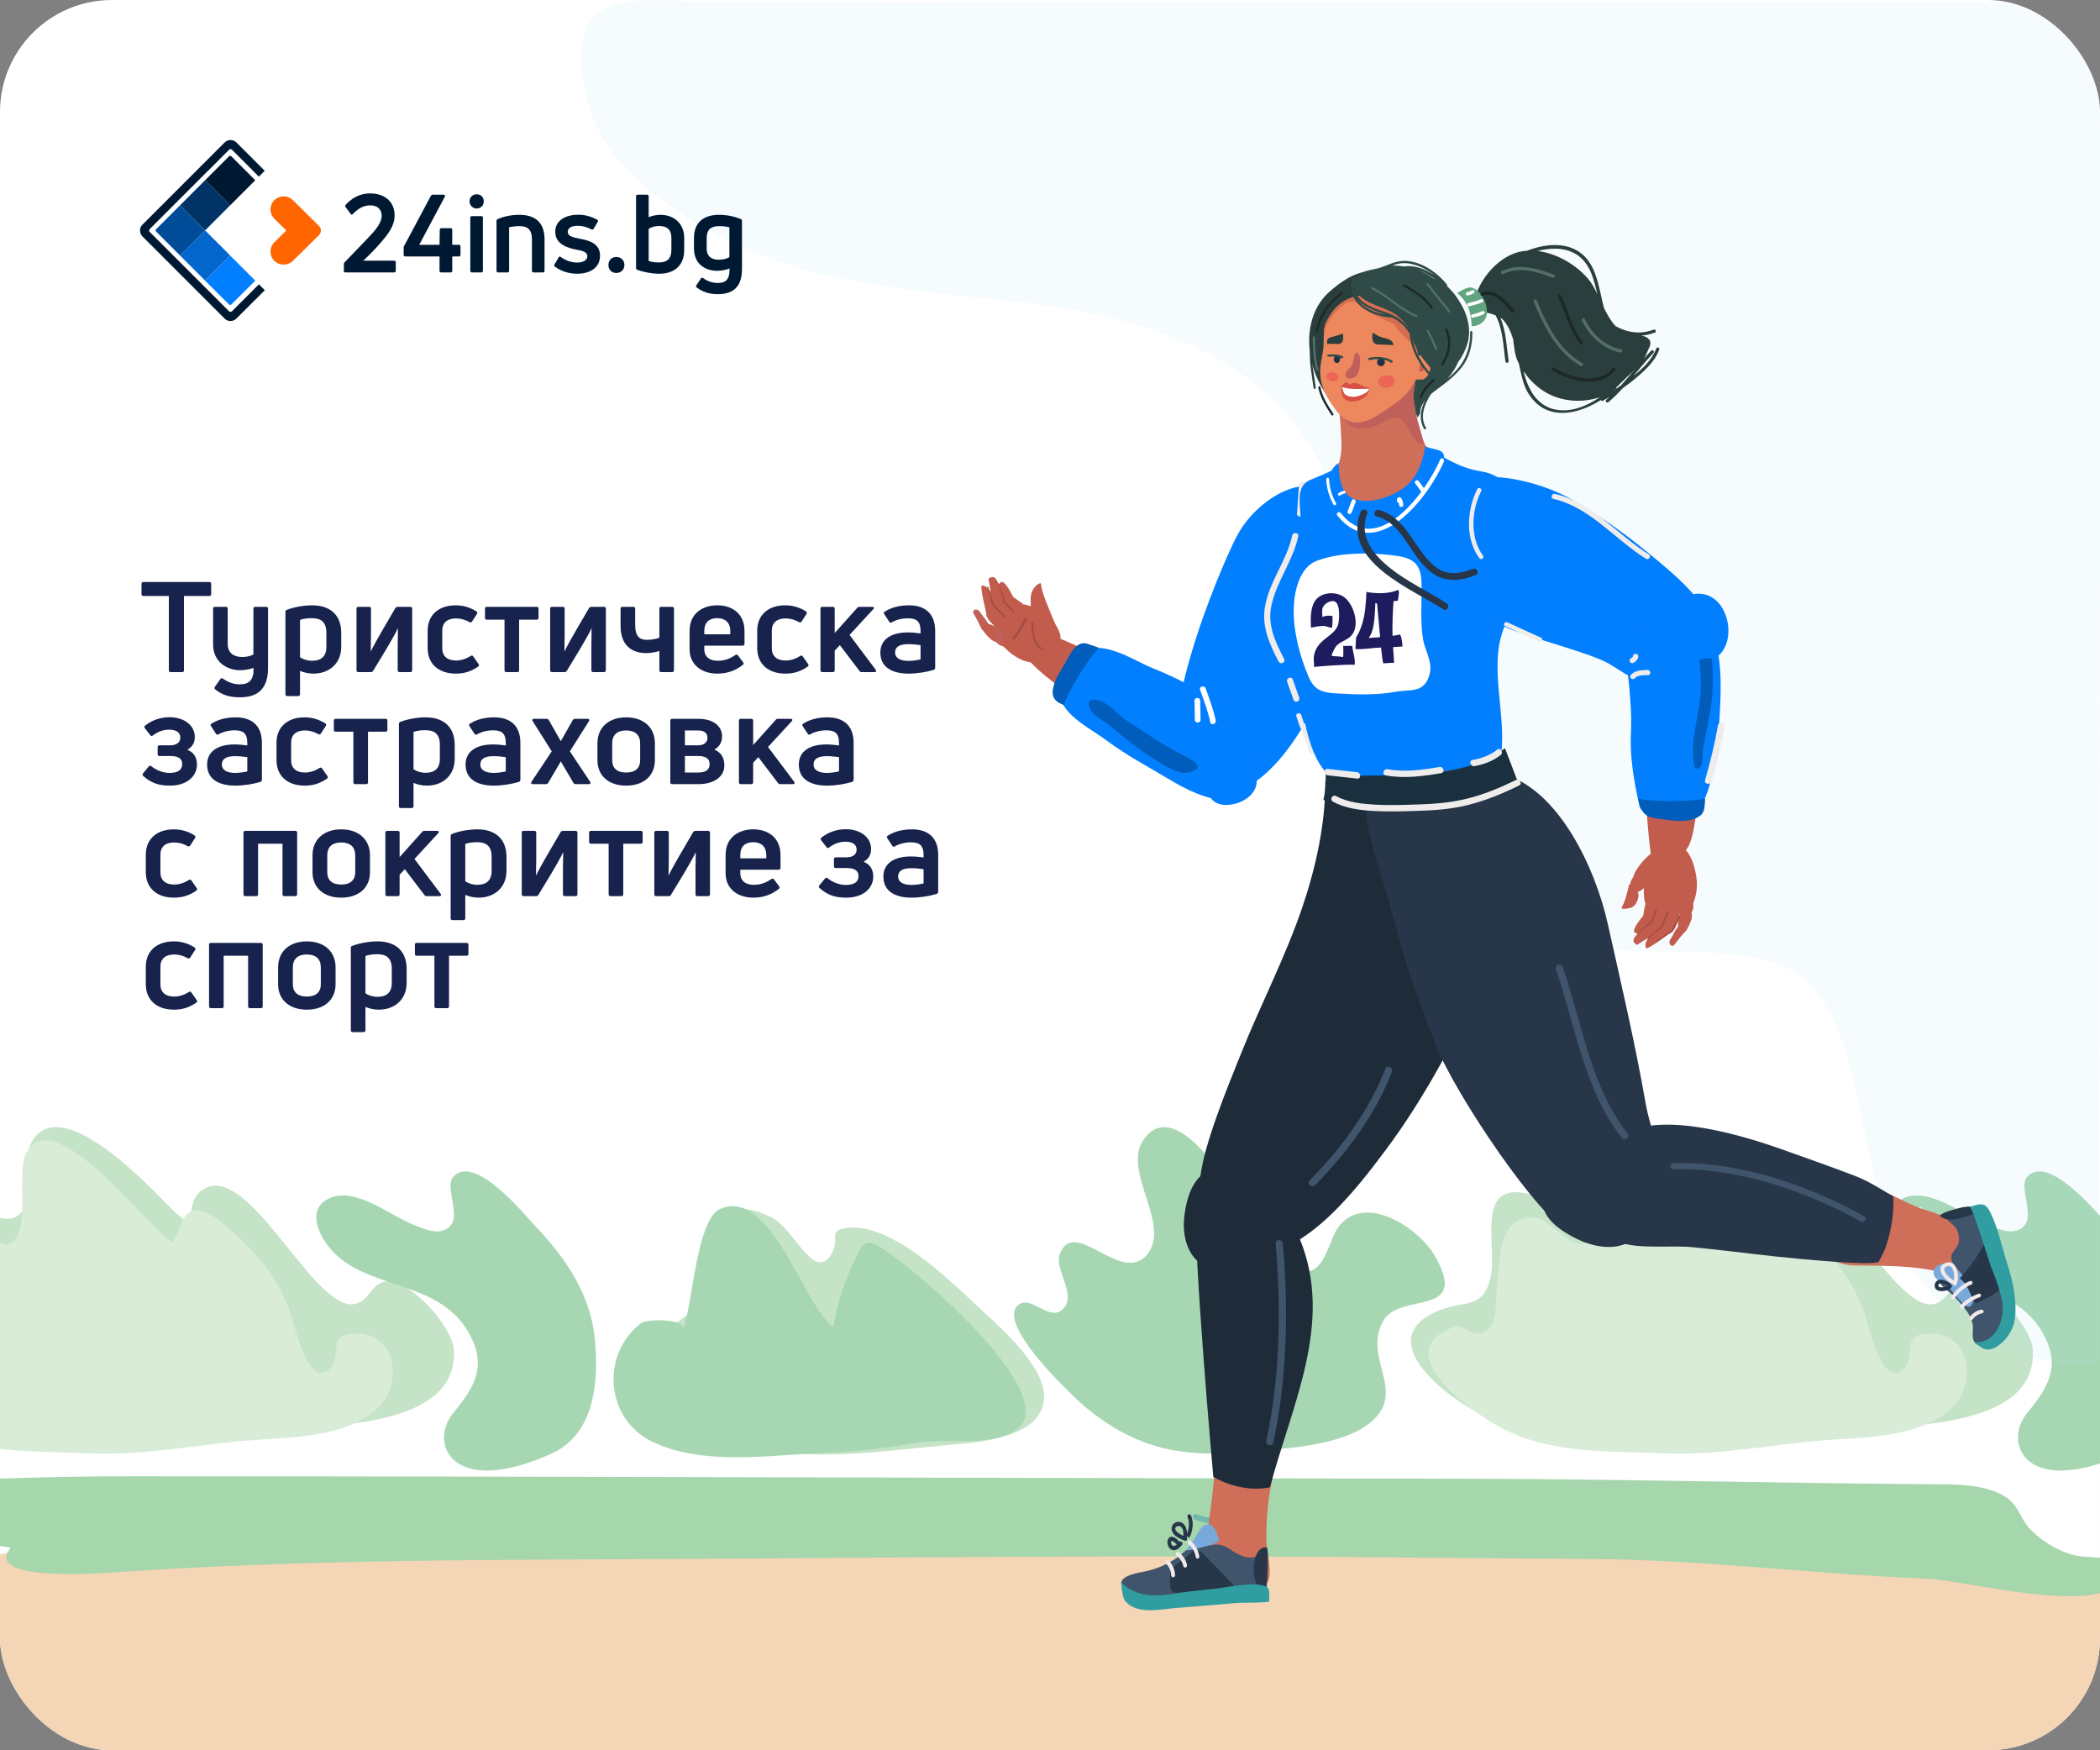 <svg width="300" height="250" viewBox="0 0 300 250" fill="none" xmlns="http://www.w3.org/2000/svg">
<rect x="0" y="0" width="300" height="250" fill="#808080" stroke="none"/>
<g clip-path="url(#clip0_5449_22729)">
<rect width="300" height="250" rx="16" fill="white"/>
<path d="M8.757 220.589C13.293 220.01 17.844 219.627 21.954 219.307C63.603 216.063 107.51 217.267 149.492 217.034C174.559 216.893 199.729 217.953 224.8 218.064C244.004 218.147 267.809 217.169 286.23 220.283C304.002 223.289 311.056 232.559 315.378 241.278C318.52 247.618 325.882 261.071 311.048 264.921C303.692 266.83 296.077 262.766 293.028 268.234C292.249 269.628 294.168 272.708 294.222 274.255C294.426 280.137 299.712 288.269 291.135 292.856C283.89 296.73 270.629 293.561 262.472 291.856C252.311 289.732 245.721 285.13 234.461 284.748C221.058 284.292 217.749 288.509 218.175 295.06C218.693 303.026 209.843 305.178 196.788 304.276C177.424 302.938 163.858 294.86 146.454 291C141.128 289.819 131.196 286.72 125.343 288.055C117.869 289.758 121.84 298.913 119.217 302.555C114.297 309.388 96.726 306.893 87.433 304.587C76.597 301.898 67.264 297.83 57.776 293.956C49.289 290.494 41.255 285.757 32.118 282.89C30.773 282.47 26.306 280.791 24.519 281.377C22.553 282.023 24.12 283.154 23.259 284.118C16.656 291.522 3.283 276.967 0.052 274.283C-11.749 264.476 -20.765 252.566 -20.996 240.66C-21.076 236.47 -19.924 231.475 -15.386 227.967C-10.055 223.848 -0.671 221.794 8.757 220.589Z" fill="#F4D5B5"/>
<path d="M98.272 187.699C101.154 185.227 101.451 182.432 101.744 178.853C102.195 173.35 104.586 171.048 110.316 173.945C113.404 175.506 116.308 183.141 118.749 179.167C120.102 176.963 118.126 175.759 120.926 175.394C122.741 175.158 124.703 175.651 126.681 176.568C131.871 178.977 137.17 184.315 140.203 187.096C143.23 189.872 149.397 195.338 149.153 199.739C148.826 205.64 139.101 206.066 134.741 206.462C125.696 207.283 116.538 208.788 107.483 206.657C101.072 205.147 95.118 200.14 94.515 193.339C94.204 189.827 95.895 189.737 98.272 187.699Z" fill="#C4E3C7"/>
<path d="M205.834 187.085C209.287 185.758 212.033 186.987 212.972 182.292C213.901 177.642 210.544 168.396 218.762 170.625C221.601 171.395 226.129 176.154 228.711 173.054C230.643 170.735 228.602 165.923 230.008 163.272C233.965 155.811 246.318 168.835 249.575 172.159C254.375 177.058 251.691 172.281 254.142 170.22C260.627 164.767 270.065 187.064 276.089 186.283C278.193 186.01 278.581 183.495 280.339 183.107C283.881 182.326 290.21 189.411 290.406 192.84C291.123 205.392 267.386 203.524 260.357 204.194C252.288 204.963 244.036 205.425 235.922 205.41C228.287 205.397 220.071 205.451 212.848 202.522C212.474 202.37 212.103 202.21 211.734 202.043C206.973 199.871 195.305 191.129 205.834 187.085Z" fill="#C4E3C7"/>
<path d="M151.993 186.831C153.749 184.819 150.565 181.234 151.412 179.075C153.503 173.745 160.104 183.443 163.753 179.328C167.553 175.042 160.183 167.326 163.367 162.781C168.183 155.909 176.72 170.916 178.484 174.139C179.814 176.567 183.763 182.511 187.18 181.531C189.389 180.898 189.942 176.985 191.177 175.292C194.834 170.279 202.668 175.279 205.043 179.484C210.02 188.293 199.878 184.429 197.563 188.724C194.666 194.1 201.036 198.689 195.87 203.097C191.721 206.638 183.34 206.88 178.214 207.376C170.191 208.15 164.017 207.306 157.664 202.956C156.901 202.434 156.137 201.862 155.366 201.236C153.38 199.623 142.585 189.435 145.29 186.569C147.165 184.582 149.968 189.152 151.993 186.831Z" fill="#A6D7B2"/>
<path d="M272.033 171.093C275.751 169.547 280.716 173.709 283.985 174.974C285.674 175.628 288.062 176.701 289.352 174.847C290.459 173.257 288.449 169.461 289.544 168.16C292.549 164.586 299.689 173.406 301.416 175.229C305.641 179.691 309.236 184.91 309.831 191.296C310.389 197.297 309.87 204.841 303.558 207.666C300.159 209.188 294.667 211.058 290.99 209.396C287.933 208.014 287.425 204.442 289.64 201.765C292.795 197.953 294.455 194.934 291.748 190.27C287.187 182.413 276.445 184.44 271.589 177.79C271.533 177.713 271.477 177.634 271.422 177.555C269.883 175.325 269.061 172.328 272.033 171.093Z" fill="#A6D7B2"/>
<path d="M91.538 189.02C92.464 188.293 98.142 188.39 97.603 189.86C98.971 186.128 99.507 174.087 102.944 172.648C110.234 169.595 114.945 186.897 119.064 189.522C119.557 186.38 120.622 183.082 121.99 180.21C123.503 177.036 123.693 176.782 126.627 178.697C130.75 181.389 153.026 200.099 144.64 204.563C140.742 206.639 135.214 205.358 131.019 206.08C126.382 206.876 122.002 207.37 117.217 207.557C109.62 207.855 100.291 209.378 93.113 205.888C91.837 205.268 90.774 204.415 89.934 203.408C86.531 199.33 86.804 192.741 91.538 189.02Z" fill="#A6D7B2"/>
<path d="M207.5 189.605C207.504 189.604 207.508 189.602 207.512 189.6C209.553 188.8 210.396 191.921 212.734 189.675C213.954 188.502 213.662 185.38 213.835 183.863C214.266 180.104 213.891 173.477 219.303 173.917C221.548 174.1 224.52 178.758 226.542 177.462C229.185 175.77 227.173 167.512 228.55 164.743C232.342 157.119 245.756 175.012 249.478 177.486C250.326 176.393 250.813 173.48 252.228 172.952C254.361 172.157 257.704 175.581 259.032 176.796C262.392 179.869 265.354 183.978 266.618 188.421C267.051 189.944 269.232 198.789 272.081 195.334C273.703 193.367 271.681 190.91 274.944 190.525C281.498 189.753 282.753 197.826 278.496 201.426C274.096 205.148 267.113 205.283 261.713 205.642C253.535 206.186 245.783 207.963 237.463 207.579C229.511 207.212 221.593 207.737 214.322 203.879C211.107 202.174 197.927 193.423 207.5 189.605Z" fill="#D8ECD8"/>
<path d="M-19.73 187.085C-16.277 185.758 -13.531 186.987 -12.592 182.292C-11.662 177.642 -15.02 168.396 -6.802 170.625C-3.962 171.395 0.566 176.154 3.147 173.054C5.08 170.735 3.038 165.923 4.444 163.272C8.402 155.811 20.754 168.835 24.011 172.159C28.811 177.058 26.128 172.281 28.578 170.22C35.064 164.767 44.502 187.064 50.526 186.283C52.629 186.01 53.018 183.495 54.775 183.107C58.318 182.326 64.647 189.411 64.843 192.84C65.56 205.392 41.823 203.524 34.794 204.194C26.725 204.963 18.473 205.425 10.358 205.41C2.724 205.397 -5.492 205.451 -12.716 202.522C-13.09 202.37 -13.461 202.21 -13.829 202.043C-18.59 199.871 -30.259 191.129 -19.73 187.085Z" fill="#C4E3C7"/>
<path d="M47.187 171.093C50.904 169.547 55.87 173.709 59.139 174.974C60.827 175.628 63.216 176.701 64.506 174.847C65.612 173.257 63.603 169.461 64.697 168.16C67.702 164.586 74.843 173.406 76.57 175.229C80.795 179.691 84.39 184.91 84.984 191.296C85.543 197.297 85.023 204.841 78.712 207.666C75.313 209.188 69.821 211.058 66.144 209.396C63.087 208.014 62.579 204.442 64.794 201.765C67.949 197.953 69.609 194.934 66.901 190.27C62.341 182.413 51.599 184.44 46.743 177.79C46.687 177.713 46.631 177.634 46.576 177.555C45.037 175.325 44.215 172.328 47.187 171.093Z" fill="#A6D7B2"/>
<path d="M-17.346 189.605C-17.342 189.604 -17.338 189.602 -17.334 189.6C-15.293 188.8 -14.45 191.921 -12.112 189.675C-10.892 188.502 -11.184 185.38 -11.011 183.863C-10.581 180.104 -10.955 173.477 -5.543 173.917C-3.298 174.1 -0.326 178.758 1.696 177.462C4.339 175.77 2.327 167.512 3.704 164.743C7.496 157.119 20.91 175.012 24.631 177.486C25.48 176.393 25.967 173.48 27.382 172.952C29.515 172.157 32.857 175.581 34.186 176.796C37.546 179.869 40.507 183.978 41.771 188.421C42.205 189.944 44.386 198.789 47.235 195.334C48.857 193.367 46.834 190.91 50.098 190.525C56.652 189.753 57.906 197.826 53.65 201.426C49.25 205.148 42.267 205.283 36.867 205.642C28.688 206.186 20.937 207.963 12.617 207.579C4.665 207.212 -3.254 207.737 -10.524 203.879C-13.739 202.174 -26.919 193.423 -17.346 189.605Z" fill="#D8ECD8"/>
<path d="M-9.911 211.608C-0.407 211.147 9.145 210.866 18.687 210.866C81.708 210.866 144.994 211.141 208.179 211.212C230.48 211.238 252.645 211.83 274.942 211.992C278.819 212.021 284.104 211.795 287.051 214.216C288.484 215.394 288.74 217.24 290.259 218.667C291.941 220.247 294.155 221.666 296.669 222.205C299.041 222.713 304.441 221.771 302.368 225.877C299.899 230.77 280.426 225.702 275.339 225.496C259.324 224.848 243.418 222.789 227.367 222.678C215.467 222.597 203.571 222.479 191.674 222.393C162.618 222.182 132.818 222.422 103.477 222.632C87.702 222.744 71.924 222.718 56.172 222.991C43.3 223.214 30.445 223.637 17.622 224.497C15.258 224.655 -2.617 226.161 1.533 221.071C-2.348 220.245 -23.152 218.878 -23.935 216.126C-25.012 212.34 -12.308 211.724 -9.911 211.608Z" fill="#A6D6AC"/>
<path opacity="0.1" d="M299.838 0.338C268.819 0.271 114.371 0.368 102.548 0.338C92.558 0.314 79.51 -3.375 83.862 14.21C85.954 22.666 93.101 27.897 99.248 31.737C115.831 42.098 134.392 41.188 152.495 44.136C166.553 46.423 184.457 52.922 190.229 70.385C196.621 89.718 189.254 108.916 203.822 125.025C217.974 140.675 234.748 133.605 251.643 136.986C268.354 140.334 263.742 168.775 272.922 181.094C279.616 190.077 289.906 195.625 299.838 194.944C299.87 145.056 300.186 2.765 299.838 0.338Z" fill="#A9DEF4"/>
<path d="M32.886 29.327L29.303 25.745L32.72 22.328C32.803 22.233 32.957 22.233 33.052 22.328L36.468 25.745L32.886 29.327Z" fill="#001933"/>
<path d="M29.303 32.91L25.721 29.327L22.304 32.744C22.209 32.827 22.209 32.981 22.304 33.076L25.721 36.492L29.303 32.91Z" fill="#014C99"/>
<path d="M32.886 36.504L36.468 40.087L33.052 43.492C32.957 43.586 32.815 43.586 32.72 43.492L29.303 40.087L32.886 36.504Z" fill="#027FFF"/>
<path d="M32.882 29.326L29.3 25.744L25.718 29.326L29.3 32.908L32.882 29.326Z" fill="#013366"/>
<path d="M25.72 36.492L29.302 40.074L32.884 36.492L29.302 32.91L25.72 36.492Z" fill="#0266CC"/>
<path d="M36.742 23.313L37.264 23.835L37.821 24.392H37.809L36.979 25.235L36.421 24.677L35.911 24.155L33.147 21.391C33.088 21.332 33.005 21.308 32.934 21.308C32.862 21.308 32.779 21.332 32.72 21.391L30.335 23.787L29.742 24.369L21.391 32.72C21.343 32.779 21.308 32.85 21.308 32.934C21.308 33.005 21.332 33.076 21.391 33.135L32.72 44.464C32.779 44.512 32.85 44.547 32.922 44.547C33.005 44.547 33.076 44.512 33.135 44.464L36.991 40.609L37.833 41.451L33.764 45.508C33.301 45.971 32.554 45.971 32.091 45.508L20.347 33.764C19.884 33.301 19.884 32.554 20.347 32.091L28.912 23.526L29.493 22.945L32.091 20.347C32.554 19.884 33.313 19.884 33.776 20.347L36.742 23.313Z" fill="#001933"/>
<path fill-rule="evenodd" clip-rule="evenodd" d="M44.898 31.606L41.853 28.595C41.117 27.867 39.92 27.867 39.185 28.595C38.459 29.322 38.459 30.506 39.185 31.233L40.896 32.925L39.185 34.617C38.459 35.344 38.459 36.528 39.185 37.255C39.92 37.972 41.117 37.972 41.853 37.255L44.898 34.244L45.567 33.582C45.934 33.218 45.934 32.631 45.567 32.267L44.898 31.606Z" fill="#FF6601"/>
<path d="M106 38.4C106 40.697 105.007 42.017 102.554 42.017C101.281 42.017 100.349 41.691 99.526 41.054C99.402 40.977 99.402 40.884 99.48 40.744L100.132 39.782C100.209 39.657 100.318 39.626 100.442 39.719C101.017 40.139 101.731 40.418 102.538 40.418C103.702 40.418 104.261 39.906 104.215 38.338C103.718 38.555 103.05 38.679 102.492 38.679C100.66 38.679 99.138 37.655 99.138 35.466V34.006C99.138 31.569 100.753 30.684 102.724 30.684C103.873 30.684 104.991 30.932 105.829 31.29C105.954 31.336 106 31.429 106 31.553V38.4ZM100.955 35.466C100.955 36.692 101.715 37.096 102.662 37.096C103.252 37.096 103.904 36.956 104.199 36.708V32.469C103.873 32.361 103.221 32.299 102.755 32.299C101.684 32.299 100.955 32.671 100.955 34.006V35.466Z" fill="#001933"/>
<path d="M92.667 31.026C93.148 30.824 93.723 30.684 94.344 30.684C96.3 30.684 97.744 31.957 97.744 33.975V35.683C97.744 38.043 96.222 39.098 94.173 39.098C93.164 39.098 91.969 38.881 91.052 38.539C90.913 38.493 90.866 38.415 90.866 38.276V28.045C90.866 27.89 90.944 27.812 91.099 27.812H92.434C92.59 27.812 92.667 27.89 92.667 28.045V31.026ZM94.126 37.484C95.244 37.484 95.912 37.018 95.912 35.699V33.975C95.912 32.795 95.275 32.283 94.157 32.283C93.567 32.283 93.055 32.438 92.667 32.687V37.267C93.04 37.422 93.599 37.484 94.126 37.484Z" fill="#001933"/>
<path d="M89.201 37.856C89.201 38.508 88.719 38.99 88.052 38.99C87.369 38.99 86.918 38.508 86.918 37.856C86.918 37.173 87.369 36.708 88.052 36.708C88.719 36.708 89.201 37.173 89.201 37.856Z" fill="#001933"/>
<path d="M85.717 36.521C85.717 38.26 84.289 39.098 82.426 39.098C81.37 39.098 80.252 38.803 79.274 38.089C79.135 38.012 79.135 37.903 79.212 37.779L79.802 36.77C79.88 36.63 79.973 36.614 80.113 36.708C80.811 37.22 81.65 37.499 82.457 37.499C83.264 37.499 83.901 37.189 83.901 36.599C83.901 35.978 83.156 35.807 82.457 35.683C81.293 35.466 79.321 34.984 79.321 33.106C79.321 31.383 80.951 30.669 82.612 30.669C83.497 30.669 84.398 30.886 85.314 31.383C85.438 31.445 85.469 31.569 85.391 31.693L84.801 32.687C84.724 32.795 84.615 32.826 84.491 32.764C83.916 32.454 83.218 32.252 82.519 32.252C81.603 32.252 81.106 32.594 81.106 33.106C81.106 33.742 81.805 33.898 82.83 34.099C84.103 34.332 85.717 34.736 85.717 36.521Z" fill="#001933"/>
<path d="M72.498 38.912H71.163C71.007 38.912 70.93 38.834 70.93 38.679V31.569C70.93 31.445 70.976 31.352 71.1 31.29C72.001 30.901 73.088 30.684 74.19 30.684C76.332 30.684 77.792 31.678 77.792 34.161V38.679C77.792 38.834 77.714 38.912 77.574 38.912H76.224C76.084 38.912 75.991 38.834 75.991 38.679V34.193C75.991 32.733 75.323 32.299 74.19 32.299C73.662 32.299 73.088 32.376 72.731 32.469V38.679C72.731 38.834 72.653 38.912 72.498 38.912Z" fill="#001933"/>
<path d="M68.769 38.912H67.418C67.278 38.912 67.185 38.834 67.185 38.679V31.088C67.185 30.948 67.278 30.87 67.418 30.87H68.769C68.909 30.87 68.986 30.948 68.986 31.088V38.679C68.986 38.834 68.909 38.912 68.769 38.912ZM69.11 28.759C69.11 29.333 68.691 29.784 68.101 29.784C67.527 29.784 67.077 29.333 67.077 28.759C67.077 28.169 67.527 27.75 68.101 27.75C68.691 27.75 69.11 28.169 69.11 28.759Z" fill="#001933"/>
<path d="M64.373 38.912H63.022C62.867 38.912 62.789 38.834 62.789 38.679V36.63H57.899C57.759 36.63 57.666 36.552 57.666 36.397V35.388C57.666 35.295 57.681 35.202 57.744 35.109L61.547 27.983C61.609 27.858 61.702 27.812 61.811 27.812H63.379C63.565 27.812 63.627 27.936 63.55 28.091L59.886 34.969H62.789L62.82 32.811C62.836 32.671 62.913 32.594 63.053 32.594H64.373C64.528 32.594 64.606 32.671 64.606 32.811V34.969H65.553C65.708 34.969 65.785 35.047 65.785 35.186V36.397C65.785 36.552 65.708 36.63 65.553 36.63H64.606V38.679C64.606 38.834 64.528 38.912 64.373 38.912Z" fill="#001933"/>
<path d="M56.307 38.912H49.337C49.197 38.912 49.119 38.834 49.119 38.679V37.748C49.119 37.623 49.15 37.546 49.228 37.468L52.379 34.193C53.575 32.951 54.522 31.895 54.522 30.808C54.522 30.063 54.072 29.333 52.892 29.333C51.758 29.333 50.998 29.97 50.408 30.575C50.315 30.684 50.19 30.684 50.097 30.56L49.367 29.566C49.29 29.473 49.29 29.364 49.383 29.256C50.097 28.48 51.184 27.626 52.892 27.626C54.848 27.626 56.369 28.697 56.369 30.777C56.369 32.236 55.531 33.37 54.211 34.86C53.715 35.434 52.892 36.304 51.898 37.235H56.307C56.462 37.235 56.54 37.313 56.54 37.468V38.679C56.54 38.834 56.462 38.912 56.307 38.912Z" fill="#001933"/>
<path d="M263.998 168.311C267.044 170.663 270.337 172.409 274.269 172.448C274.833 172.454 274.833 173.328 274.269 173.322C270.185 173.282 266.728 171.515 263.557 169.066C263.117 168.726 263.552 167.966 263.998 168.311Z" fill="white"/>
<path d="M172.984 177.411C175.725 181.459 176.861 186.65 177.31 191.444C177.752 196.174 177.497 201.812 174.538 205.768C174.242 206.164 173.567 205.778 173.867 205.376C176.766 201.5 176.933 196.072 176.533 191.444C176.13 186.797 174.964 181.718 172.313 177.804C172.032 177.387 172.705 176.999 172.984 177.411Z" fill="white"/>
<path d="M170.891 216.28C172.922 217.093 175.061 216.861 177.196 216.849C177.697 216.846 177.697 217.623 177.196 217.626C174.993 217.638 172.778 217.868 170.685 217.029C170.226 216.845 170.426 216.094 170.891 216.28Z" fill="#6FB8AD"/>
<path d="M209.194 44.433C210.346 47.075 209.332 50.46 207.607 52.613L207.264 51.516C207.546 49.405 207.497 47.277 206.831 45.207C206.454 44.038 206.241 42.538 205.417 41.595C204.768 40.852 203.986 40.565 203.562 39.57C206.286 39.685 208.195 42.139 209.194 44.433Z" fill="#2F4A47"/>
<path d="M196.315 104.832C200.015 104.41 204.125 104.298 207.719 103.437L209.945 102.377C210.445 103.868 213.249 108.102 212.893 109.685C212.492 111.466 209.513 111.789 207.831 112.167C203.386 113.166 198.545 113.834 193.969 113.698C192.869 113.666 191.63 113.699 190.993 112.889C190.247 111.939 190.144 106.51 190.821 105.561C191.728 104.289 194.706 105.016 196.315 104.832Z" fill="#CF6F59"/>
<path d="M145.856 85.179L145.858 85.176L145.856 85.179Z" fill="#6387A5"/>
<path d="M144.61 91.001C144.705 91.661 144.8 92.322 144.896 92.983C144.953 93.389 144.327 93.523 144.269 93.114C144.174 92.454 144.079 91.793 143.983 91.133C143.925 90.725 144.551 90.592 144.61 91.001Z" fill="#EFECEB"/>
<path d="M149.199 90.335C150.592 90.831 153.376 92.009 155.81 93.144C155.227 94.522 154.729 95.972 153.984 97.26C153.598 97.929 153.188 98.619 152.843 99.336C150.557 97.395 145.114 93.762 146.669 92.439C147.603 91.642 148.108 89.946 149.199 90.335Z" fill="#C25C4D"/>
<path d="M142.948 91.82C142.941 91.828 142.937 91.824 142.934 91.811C142.967 91.792 142.967 91.787 142.948 91.82Z" fill="#C25C4C"/>
<path d="M139.307 87.066C139.956 87.002 140.08 87.657 140.524 88.134C140.892 88.532 141.151 89.033 141.442 89.506C141.22 89.734 140.407 90.28 140.198 89.796C139.868 89.037 139 87.469 139 87.469C139 87.469 139.054 87.092 139.307 87.066Z" fill="#C06059"/>
<path d="M141.215 89.121C141.664 89.19 142.807 89.778 142.943 90.239C142.987 90.383 142.576 91.553 142.567 91.695C142.432 91.734 141.737 91.882 140.412 90.042C140.007 89.485 140.145 88.955 141.215 89.121Z" fill="#C25C4D"/>
<path d="M142.751 89.93C144.417 89.082 145.096 92.847 143.181 92.292C142.008 91.952 141.534 90.544 142.751 89.93Z" fill="#C06059"/>
<path d="M141.522 84.527C141.526 84.417 141.217 82.663 141.217 82.663C141.217 82.663 141.479 82.435 141.738 82.417C142.341 82.376 142.489 83.25 142.764 83.472C142.629 83.364 143.033 83.116 143.079 83.109C143.676 83.022 144.737 85.266 144.737 85.266C144.737 85.266 145.339 85.675 146.164 86.267C145.606 86.953 145.088 87.672 144.576 88.397C144.196 88.934 144.242 90.156 143.461 90.211C142.891 90.249 142.19 89.503 141.826 89.166C141.805 89.147 141.785 89.13 141.764 89.113C141.752 89.099 141.738 89.085 141.726 89.07C141.574 88.904 141.285 88.651 141.173 88.451C140.957 88.069 139.982 83.76 140.232 83.67C140.462 83.587 140.874 83.617 141.522 84.527Z" fill="#C25C4D"/>
<path d="M141.943 86.292C142.151 86.5 143.236 87.592 143.691 88.095L143.513 88.252C143.015 87.702 141.753 86.437 141.74 86.424L141.704 86.389L141.697 86.342C141.695 86.333 141.535 85.438 141.004 83.82L141.143 83.76C141.616 85.21 141.904 86.085 141.943 86.292Z" fill="#A34C44"/>
<path d="M143.578 85.965C143.789 86.174 144.871 87.265 145.326 87.769L145.147 87.925C144.65 87.374 143.388 86.11 143.375 86.098L143.339 86.062L143.331 86.015C143.331 86.006 143.17 85.111 142.639 83.493L142.764 83.472C143.238 84.92 143.539 85.759 143.578 85.965Z" fill="#A34C44"/>
<path d="M141.183 87.991C141.37 88.22 142.343 89.411 142.745 89.959L142.551 90.095C142.111 89.499 140.978 88.116 140.967 88.102L140.933 88.062L140.932 88.016C140.931 88.007 140.861 87.102 140.495 85.444L140.638 85.4C140.965 86.885 141.164 87.782 141.183 87.991Z" fill="#C06059"/>
<path d="M147.265 85.124C147.354 84.402 147.869 83.506 148.627 83.286C148.658 83.33 148.689 83.372 148.719 83.416C148.728 83.428 148.737 83.439 148.744 83.452C148.663 84.246 149.87 87.063 150.686 88.97C151.098 89.933 151.41 90.665 151.404 90.785C151.303 92.805 149.652 90.618 149.2 89.889C148.616 88.951 148.078 88.293 147.334 87.452C147.325 87.276 147.306 87.097 147.272 86.917C147.262 86.878 147.252 86.838 147.242 86.799C147.282 86.237 147.197 85.682 147.265 85.124Z" fill="#C25C4D"/>
<path d="M144.081 88.419C144.571 87.667 145.304 86.18 146.338 86.337C147.141 86.461 148.644 87.137 149.277 87.658C151.476 89.468 152.576 91.71 150.128 93.743C148.823 94.83 147.208 94.886 145.672 94.113C144.893 93.721 144.11 93.142 143.512 92.496C142.911 91.849 143.044 91.103 143.265 90.317C143.442 89.679 143.72 88.976 144.081 88.419Z" fill="#C25C4D"/>
<path d="M146.403 88.34C146.526 88.115 146.836 88.262 146.713 88.487C146.189 89.459 145.634 90.417 144.948 91.301C144.789 91.504 144.543 91.27 144.701 91.068C145.363 90.216 145.896 89.281 146.403 88.34Z" fill="#A34C44"/>
<path d="M147.626 88.896C147.571 89.579 147.639 90.303 147.827 90.971C148.006 91.607 148.303 92.297 148.937 92.596C149.101 92.674 148.976 92.919 148.814 92.841C148.12 92.515 147.752 91.752 147.565 91.046C147.371 90.323 147.296 89.568 147.354 88.831C147.369 88.651 147.64 88.72 147.626 88.896Z" fill="#A34C44"/>
<path d="M176.674 76.606C179.827 70.571 188.797 65.577 192.782 73.313C195.512 78.611 194.014 87.82 191.56 93.075C188.29 100.075 182.89 112.865 174.16 113.645C162.27 114.708 170.129 91.647 174.646 81.018C175.488 79.037 176.214 77.487 176.674 76.606Z" fill="#027FFF"/>
<path d="M184.682 97.052C184.987 97.91 185.292 98.769 185.597 99.628C185.785 100.157 184.985 100.504 184.794 99.973C184.49 99.114 184.185 98.256 183.88 97.398C183.693 96.868 184.494 96.521 184.682 97.052Z" fill="#EFECEB"/>
<path d="M153.178 94.888C155.667 89.921 161.612 94.219 164.578 95.401C169.004 97.166 172.336 99.142 175.838 101.321C176.124 101.496 176.411 101.677 176.7 101.857C179.869 103.843 181.93 106.949 179.716 110.683C178.871 112.11 177.117 114.395 175.291 114.333C172.304 114.23 169.422 112.757 166.923 111.257C163.992 109.5 160.954 107.899 158.216 105.859C155.143 103.569 150.068 101.413 151.777 97.31C151.847 97.141 153.1 95.042 153.178 94.888Z" fill="#027FFF"/>
<path d="M157.312 100.158C158.712 100.727 159.823 102.237 161.101 103.046C163.699 104.692 166.222 106.472 168.97 107.867C169.9 108.338 172.477 109.509 170.104 110.275C168.306 110.856 166.152 109.179 164.721 108.313C162.623 107.044 160.775 105.52 158.915 103.929C158.037 103.18 156.115 102.294 155.658 101.172C155.087 99.768 156.336 99.761 157.312 100.158Z" fill="#005DBB"/>
<path d="M152.485 94.14C153.44 92.32 154.184 91.773 155.108 91.887C155.319 91.914 156.3 92.3 156.949 92.504C154.819 95.07 153.189 97.828 151.939 100.695C150.483 100.129 150.058 99.358 150.616 97.649C150.99 96.505 151.965 95.132 152.485 94.14Z" fill="#005DBB"/>
<path d="M185.902 102.144C186.429 103.898 187.233 105.55 187.814 107.286C187.962 107.73 187.248 107.868 187.102 107.43C186.522 105.694 185.718 104.044 185.19 102.288C185.055 101.839 185.768 101.699 185.902 102.144Z" fill="#EFECEB"/>
<path d="M186.545 69.215L186.257 73.436C186.22 73.969 185.251 73.902 185.287 73.37L185.576 69.149C185.611 68.617 186.581 68.683 186.545 69.215Z" fill="#EFECEB"/>
<path d="M191.634 63.454C191.555 60.497 191.294 57.737 190.688 54.83C192.319 55.465 194.252 55.076 195.84 54.45C197.735 53.703 198.852 52.26 200.548 51.313C199.257 52.034 202.013 59.366 202.383 60.463C203.861 64.833 205.048 66.96 210.082 67.743C209.814 72.229 206.419 75.907 202.607 78.289C199.004 80.54 193.79 81.617 190.562 78.166C187.713 75.121 188.552 72.628 189.747 69.952C190.626 67.983 191.698 65.915 191.634 63.454Z" fill="#CF6F59"/>
<path d="M197.174 58.41C198.278 57.94 199.213 57.169 200.082 56.356C200.482 55.98 201.029 55.582 201.329 55.12C201.586 54.724 201.793 54.225 202.279 54.038C202.247 54.939 201.961 55.826 202.002 56.722C202.039 57.609 202.162 58.506 202.351 59.367C202.651 60.727 203.114 62.019 203.431 63.391C203.436 63.411 203.434 63.426 203.428 63.438C203.351 63.59 202.435 63.069 202.361 63.005C201.796 62.51 201.367 61.464 200.918 60.809C199.733 59.078 199.017 59.529 197.474 60.366C195.856 61.245 193.135 61.971 192.072 59.757C192.391 60.417 196.536 58.681 197.174 58.41Z" fill="#C0605B"/>
<path d="M189.994 41.604C191.465 40.329 193.364 38.906 195.623 38.743C198.923 38.506 198.489 40.158 198.082 42.112C197.793 43.498 197.33 45.218 198.296 46.517C198.865 47.282 199.925 47.592 200.572 48.272C202.247 50.034 200.147 50.905 199.126 52.076C196.897 54.631 195.311 62.305 190.627 57.669C186.568 53.653 185.382 45.602 189.994 41.604Z" fill="#2A3F3D"/>
<path d="M189.359 46.494C189.97 44.807 191.088 43.306 192.809 42.659C193.462 42.413 194.206 42.279 195.05 42.279C203.413 42.298 205.91 52.978 199.389 57.574C198.47 58.221 197.479 58.895 196.515 59.477C194.368 60.775 192.411 60.744 190.834 58.58C189.604 56.893 188.803 55.571 188.626 53.734C188.507 52.507 188.8 51.315 188.999 50.115C189.192 48.951 188.962 47.592 189.359 46.494Z" fill="#ED875D"/>
<path d="M197.477 48.202C197.983 48.335 199.065 48.463 199.037 49.344C199.038 49.317 198.915 49.295 198.722 49.278C198.133 49.227 196.912 49.218 196.786 49.204C196.007 49.111 195.966 48.327 196.096 47.524C196.569 47.782 196.962 48.066 197.477 48.202Z" fill="#2A3F3D"/>
<path d="M190.44 48.085C190.553 48.051 191.853 47.726 191.836 47.593C191.92 48.246 191.937 48.747 191.615 48.991C191.509 49.072 191.361 49.126 191.167 49.145C191.054 49.157 189.583 49.029 189.609 49.181C189.45 48.269 189.86 48.262 190.44 48.085Z" fill="#2A3F3D"/>
<path d="M192.776 52.612C192.93 52.466 193.078 52.307 193.155 52.122C193.39 51.555 193.4 50.898 193.666 50.354C194.716 50.346 194.251 53.095 193.886 53.575C193.402 54.212 191.835 54.361 192.286 53.175C192.358 52.982 192.573 52.808 192.776 52.612Z" fill="#C0605B"/>
<path d="M196.155 51.536C196.141 51.538 196.128 51.539 196.114 51.54C196.146 51.536 196.179 51.529 196.208 51.522L196.155 51.536Z" fill="#F2DFD6"/>
<path d="M196.981 54.13C197.369 53.32 199.702 53.352 199.135 54.748C198.683 55.86 196.299 55.364 196.967 54.155C196.926 54.252 196.962 54.176 196.981 54.13Z" fill="#EB6655"/>
<path d="M189.685 53.334C189.634 53.392 189.675 53.348 189.7 53.321C190.16 52.859 191.748 53.442 191.026 54.261C190.449 54.913 188.938 54.001 189.685 53.334Z" fill="#EB6655"/>
<path d="M198.761 41.616C198.778 41.626 198.783 41.631 198.787 41.633C198.778 41.627 198.771 41.621 198.761 41.616Z" fill="#8B7176"/>
<path d="M204.911 48.215C204.92 48.226 204.929 48.236 204.938 48.247C204.921 48.227 204.914 48.219 204.911 48.215Z" fill="#8B7176"/>
<path d="M204.533 65.174C204.531 65.177 204.53 65.18 204.529 65.183C204.531 65.178 204.531 65.176 204.533 65.174Z" fill="#549DC6"/>
<path d="M195.583 55.483C195.601 55.486 195.619 55.489 195.637 55.492C195.462 56.283 194.057 57.008 192.626 56.855C192.093 56.799 191.958 56.373 191.608 55.22C191.652 55.361 195.128 55.536 195.583 55.483Z" fill="white"/>
<path d="M192.49 54.658C192.536 54.674 192.877 54.917 192.874 54.919C193.343 54.503 193.973 54.785 194.464 55.003C194.846 55.172 195.301 55.361 195.73 55.401C195.782 55.405 195.591 55.511 195.58 55.514C195.513 55.537 195.345 55.52 195.27 55.522C195.07 55.529 194.87 55.545 194.67 55.544C194.511 55.543 193.828 55.579 193.17 55.547C192.844 55.53 192.521 55.482 192.202 55.415C192.144 55.404 191.509 55.235 191.491 55.248C191.786 55.061 192.083 54.517 192.49 54.658Z" fill="#D84F44"/>
<path d="M192.056 56.225C192.392 56.652 193.218 56.726 193.716 56.645C194.292 56.553 194.926 56.298 195.357 55.894C195.491 55.767 195.609 55.624 195.703 55.464C195.701 55.716 195.496 55.956 195.397 56.18C195.286 56.433 195.12 56.612 194.896 56.78C194.366 57.175 193.604 57.388 192.937 57.332C191.983 57.252 191.73 56.667 191.607 55.825C191.596 55.745 191.634 55.273 191.598 55.241C191.888 55.496 191.828 55.935 192.056 56.225Z" fill="#D84F44"/>
<path d="M206.762 67.036L206.717 67.031L206.756 67.017L206.762 67.036Z" fill="#EEC569"/>
<path d="M205.463 76.21C205.499 76.252 205.522 76.291 205.545 76.328C205.517 76.294 205.489 76.256 205.463 76.21Z" fill="#F4A7A0"/>
<path d="M205.737 73.167L205.657 73.028L205.696 73.044C205.709 73.087 205.722 73.131 205.737 73.167Z" fill="#6DBBBB"/>
<path d="M193.902 42.272C194.826 42.109 195.818 42.087 196.627 42.631C197.164 42.991 197.519 43.56 198.028 43.964C198.915 44.67 199.943 45.187 200.677 46.062C201.578 47.134 202.715 49.132 202.368 50.582C202.656 49.377 199.55 47.511 199.167 46.281C199.186 46.341 196.088 44.936 195.755 44.668C194.903 43.98 194.045 42.889 192.796 43.103C191.408 43.342 188.838 46.624 189.201 48.088C189.019 47.354 189.129 46.615 189.469 45.94C190.386 44.115 191.805 42.644 193.902 42.272Z" fill="#D66D51"/>
<path d="M193.524 39.865C193.515 39.894 193.51 39.921 193.502 39.949C194.109 38.855 195.331 38.627 196.453 38.416C197.687 38.183 198.671 37.53 199.877 37.327C202.436 36.898 205.209 38.734 206.714 40.666C206.771 40.739 206.746 40.812 206.689 40.856C207.522 41.711 208.223 42.644 208.721 43.48C209.704 45.13 210.187 47.127 209.651 49.017C209.371 50.006 208.901 50.896 208.314 51.709C208.174 52.029 208.012 52.344 207.828 52.653C207.51 53.187 207.153 53.657 206.769 54.09C207.388 53.577 207.97 53.026 208.465 52.401C209.612 50.952 210.038 49.27 210.024 47.44C210.023 47.236 210.339 47.231 210.34 47.435C210.354 49.253 209.955 51.026 208.807 52.477C207.686 53.894 206.186 54.951 204.745 56.021C204.634 56.118 204.524 56.215 204.413 56.313C203.408 57.857 202.834 59.587 203.706 61.089C203.808 61.266 203.539 61.43 203.435 61.254C202.669 59.934 202.922 58.467 203.613 57.086C203.403 57.507 203.11 57.815 202.977 58.289C202.902 58.561 202.939 58.884 202.821 59.142C202.736 59.328 202.577 59.471 202.489 59.662C202.523 59.587 202.26 59.107 202.24 58.991C202.203 58.789 202.203 58.592 202.165 58.387C202.031 57.679 201.904 56.978 201.959 56.256C202.022 55.446 202.191 54.649 202.306 53.846C202.454 52.824 202.608 51.794 202.547 50.758C202.515 50.217 202.428 49.689 202.291 49.179C202.212 49.235 202.079 49.224 202.039 49.104C201.633 47.874 200.943 46.767 199.901 45.977C199.576 45.73 199.24 45.532 198.896 45.361C195.864 45.214 192.185 43.364 193.217 39.786C193.273 39.591 193.58 39.668 193.524 39.865ZM208.756 50.453C208.974 50.038 209.155 49.606 209.284 49.152C209.818 47.265 209.476 45.303 208.45 43.644C207.515 42.134 206.264 40.745 204.801 39.728C204.123 39.256 203.366 38.82 202.569 38.565C207.173 40.333 210.025 45.711 208.756 50.453ZM205.029 39.413C203.286 38.01 200.859 37.032 198.948 37.937C199.515 37.93 200.08 37.968 200.634 38.054C202.149 37.832 203.677 38.443 205.029 39.413ZM197.916 44.94C197.62 44.825 197.318 44.716 197.01 44.601C195.918 44.19 194.658 43.682 193.911 42.756C194.729 43.956 196.338 44.676 197.916 44.94ZM193.405 41.506C193.484 41.438 193.626 41.443 193.66 41.573C194.194 43.646 196.882 44.17 198.598 44.841C198.763 44.906 198.922 44.979 199.078 45.057C199.12 45.064 199.154 45.082 199.176 45.11C200.053 45.574 200.79 46.253 201.36 47.058C200.922 46.363 200.373 45.732 199.725 45.185C197.916 43.66 195.088 43.683 193.694 41.602C193.514 41.333 193.409 41.082 193.362 40.849C193.354 41.078 193.37 41.296 193.405 41.506Z" fill="#2F4A47"/>
<path d="M203.157 50.739C204.819 50.91 204.622 53.583 203.353 54.17C203.294 54.199 203.123 54.21 202.904 54.215C202.289 54.229 201.293 54.195 201.261 54.336C201.493 53.296 201.485 50.565 203.157 50.739Z" fill="#ED875D"/>
<path d="M203.396 52.112C203.45 52.571 203.427 53.303 202.741 53.005C202.782 52.638 202.859 52.267 202.924 51.902L203.396 52.112Z" fill="#BD5E4B"/>
<path d="M187.495 49.72C187.245 51.567 187.756 53.614 187.965 55.367C187.988 55.57 187.677 55.627 187.653 55.424C187.442 53.655 186.96 51.63 187.18 49.773C187.286 49.757 187.39 49.739 187.495 49.72Z" fill="#2A3F3D"/>
<path d="M202.335 48.593C202.471 49.344 202.792 49.975 203.19 50.561C202.897 50.025 202.699 49.448 202.661 48.84C202.649 48.636 202.966 48.631 202.978 48.834C203.011 49.371 203.182 49.883 203.436 50.361C203.466 50.372 203.495 50.393 203.513 50.434C203.769 50.999 204.235 51.433 204.675 51.858C204.725 51.906 204.731 51.964 204.713 52.014C204.879 52.178 205.047 52.334 205.214 52.482C205.367 52.617 205.148 52.844 204.994 52.709C204.843 52.576 204.691 52.436 204.542 52.29C204.886 52.724 205.212 53.172 205.472 53.67C205.565 53.851 205.295 54.016 205.201 53.835C204.243 51.997 202.418 50.82 202.031 48.683C201.995 48.483 202.299 48.392 202.335 48.593Z" fill="#2F4A47"/>
<path d="M201.674 46.747C201.574 49.812 203.286 52.557 205.567 54.48C205.723 54.612 205.503 54.839 205.347 54.708C203.008 52.734 201.254 49.895 201.358 46.753C201.364 46.55 201.681 46.543 201.674 46.747Z" fill="#2F4A47"/>
<path d="M187.849 48.182C187.877 49.731 187.918 51.276 188.348 52.775C188.404 52.971 188.1 53.06 188.045 52.864C187.607 51.338 187.561 49.765 187.532 48.188C187.527 47.984 187.845 47.978 187.849 48.182Z" fill="#536E69"/>
<path d="M196.11 41.012C198.329 42.159 200.098 44.03 202.409 45.014C202.597 45.094 202.44 45.37 202.254 45.29C199.944 44.306 198.174 42.435 195.955 41.288C195.774 41.194 195.929 40.919 196.11 41.012Z" fill="#536E69"/>
<path d="M204.087 47.151C204.54 48.017 204.978 48.886 205.312 49.806C205.382 49.998 205.078 50.086 205.008 49.895C204.683 49.001 204.257 48.157 203.817 47.316C203.723 47.136 203.993 46.97 204.087 47.151Z" fill="#536E69"/>
<path d="M204.043 40.465C205.037 41.824 206.183 43.06 207.176 44.419C207.297 44.584 207.024 44.747 206.905 44.583C205.912 43.224 204.766 41.988 203.774 40.63C203.653 40.464 203.924 40.301 204.043 40.465Z" fill="#536E69"/>
<path d="M200.64 40.613C202.123 41.522 203.706 42.357 204.661 43.869C204.771 44.042 204.5 44.206 204.39 44.034C203.466 42.571 201.92 41.768 200.486 40.889C200.312 40.783 200.466 40.506 200.64 40.613Z" fill="#1C2826"/>
<path d="M206.452 47.163C206.36 46.982 206.63 46.816 206.723 46.998C207.581 48.677 207.161 50.595 206.182 52.128C206.073 52.299 205.796 52.146 205.906 51.973C206.819 50.544 207.259 48.741 206.452 47.163Z" fill="#1C2826"/>
<path d="M191.635 41.726C191.804 41.609 191.967 41.88 191.801 41.997C190.035 43.227 188.719 45.13 188.274 47.243C188.232 47.442 187.926 47.363 187.967 47.164C188.43 44.97 189.805 43.003 191.635 41.726Z" fill="#1C2826"/>
<path d="M188.631 55.278C188.915 56.698 189.691 57.92 190.478 59.111C190.591 59.283 190.32 59.447 190.207 59.276C189.406 58.062 188.617 56.814 188.327 55.368C188.286 55.169 188.59 55.078 188.631 55.278Z" fill="#1C2826"/>
<path d="M204.704 54.179C204.855 54.043 205.085 54.262 204.932 54.399C204.185 55.069 203.448 55.821 203.117 56.789C203.051 56.981 202.743 56.904 202.81 56.711C203.161 55.686 203.913 54.89 204.704 54.179Z" fill="#1C2826"/>
<path d="M185.692 75.021C186.141 72.856 184.645 69.596 187.223 68.528C188.643 67.939 189.983 67.42 191.287 66.66C191.289 67.314 191.214 67.934 191.161 68.527C191.032 69.972 191.034 71.259 192.591 72.495C194.299 73.853 196.522 74.113 198.541 73.322C200.455 72.571 202.203 71.722 203.607 70.16C203.941 69.788 206.785 65.621 206.211 65.308C208.205 66.397 209.552 66.996 211.71 67.356C213.678 67.684 215.077 68.738 216.13 70.454C218.09 73.648 216.396 76.042 215.828 79.407C215.441 81.695 216.138 83.996 215.811 86.269C215.512 88.346 214.448 90.215 214.133 92.301C213.326 97.647 215.261 103.233 214.34 108.555C210.647 109.607 206.018 110.416 202.143 110.478C198.382 110.539 192.173 113.431 189.338 110.224C186.005 106.453 185.606 97.524 185.003 92.828C184.492 88.84 184.315 84.8 184.661 80.791C184.829 78.837 185.295 76.936 185.692 75.021Z" fill="#027FFF"/>
<path d="M188.121 80.094C188.612 79.91 189.127 79.754 189.66 79.623C192.836 78.845 196.646 78.969 199.696 79.417C203.306 79.948 203.104 82.102 203.071 85.244C203.049 87.206 202.972 89.212 203.266 91.159C203.591 93.31 204.998 94.742 203.977 97.02C203.768 97.487 203.454 97.899 202.989 98.182C202.103 98.723 200.5 98.601 199.463 98.793C196.63 99.32 193.706 99.205 190.848 99.04C188.844 98.924 187.746 98.543 186.953 96.699C185.661 93.69 184.716 90.048 184.825 86.776C184.901 84.417 185.66 81.017 188.121 80.094Z" fill="white"/>
<path d="M192.903 90.931C194.375 89.591 193.503 86.477 192.079 85.335C190.92 84.406 188.582 84.513 187.767 85.978C187.18 87.033 187.235 88.456 187.28 89.651C187.869 89.542 188.501 89.392 189.101 89.41C189.519 89.423 189.891 89.68 190.307 89.645C190.329 89.507 190.414 88.009 190.335 87.993C189.852 87.896 189.358 87.909 188.915 88.138C188.901 87.745 188.819 87.146 188.966 86.785C189.231 86.137 190.354 85.526 190.883 86.061C191.413 86.597 191.34 88.277 191.214 88.979C191.007 90.132 189.925 90.718 189.119 91.397C188.216 92.157 187.635 93.056 187.674 94.276C187.677 94.378 187.778 95.219 187.686 95.264C187.756 95.232 192.637 94.832 193.52 94.962C193.644 94.087 193.246 93.134 193.182 92.268C192.76 92.215 192.306 92.288 191.874 92.261C191.919 92.264 191.916 93.72 191.875 93.851C191.189 93.726 190.937 93.772 190.281 93.695C190.081 93.672 190.753 92.431 190.855 92.314C191.415 91.672 192.286 91.493 192.903 90.931Z" fill="#1E1B5E"/>
<path d="M197.438 51.184C197.733 51.265 197.905 51.578 197.819 51.883C197.736 52.19 197.428 52.371 197.132 52.29C196.837 52.21 196.665 51.898 196.749 51.593C196.833 51.287 197.143 51.105 197.438 51.184Z" fill="#233144"/>
<path d="M191.053 50.788C191.299 50.825 191.47 51.092 191.436 51.386C191.399 51.68 191.171 51.887 190.926 51.851C190.679 51.812 190.508 51.545 190.544 51.251C190.579 50.957 190.806 50.75 191.053 50.788Z" fill="#233144"/>
<path d="M195.559 51.129C196.51 50.852 198.078 50.954 198.898 51.548C198.982 51.609 198.992 51.707 198.923 51.765C198.851 51.826 198.727 51.825 198.643 51.764C197.952 51.261 196.551 51.179 195.73 51.419C195.694 51.43 195.657 51.431 195.62 51.425C195.554 51.413 195.495 51.378 195.466 51.327C195.417 51.246 195.46 51.158 195.559 51.129Z" fill="#2F4A47"/>
<path d="M189.784 50.648L189.819 50.647C190.206 50.624 190.645 50.597 191.064 50.667C191.267 50.7 191.441 50.76 191.598 50.811C191.909 50.915 192.054 51.144 191.642 51.172C191.422 51.187 191.202 50.988 190.988 50.953C190.66 50.899 190.287 50.921 189.925 50.943L189.89 50.944C189.757 50.952 189.624 50.894 189.595 50.811C189.565 50.729 189.649 50.657 189.784 50.648Z" fill="#2F4A47"/>
<path d="M216.218 36.229C216.842 35.987 217.496 35.853 218.161 35.807C221.154 34.647 224.559 34.523 226.612 36.879C228.2 38.7 228.489 41.507 229.151 44.013C229.623 44.974 230.141 45.888 230.802 46.589C232.444 47.502 234.368 47.814 236.215 47.083C236.488 46.975 236.702 47.384 236.425 47.494C235.781 47.748 235.129 47.889 234.48 47.929C235.331 48.071 236.104 48.601 235.628 49.587C235.288 50.295 235.019 51.142 234.519 51.77C233.672 52.832 232.501 53.717 231.554 54.701C231.346 54.918 231.128 55.123 230.903 55.319C230.924 55.392 230.912 55.474 230.838 55.54C227.288 58.704 221.228 61.139 218.231 56.012C217.622 54.97 217.297 53.471 216.977 51.896C216.953 51.852 216.928 51.807 216.903 51.764C216.355 50.749 216.332 49.534 216.15 48.396C215.792 47.269 215.314 46.265 214.592 45.553C214.509 45.494 214.424 45.439 214.336 45.386C215.169 47.308 215.213 49.47 215.516 51.545C215.559 51.839 215.11 51.942 215.066 51.647C214.74 49.41 214.73 47.065 213.66 45.046C212.656 44.629 211.484 44.477 210.425 44.375C210.497 41.074 213.165 37.412 216.218 36.229ZM227.358 39.108C226.377 36.588 224.397 35.393 221.71 35.534C221.036 35.569 220.347 35.679 219.659 35.85C222.423 36.182 225.194 37.849 226.869 39.817C227.376 40.411 227.795 41.178 228.196 42.002C227.95 40.982 227.701 39.988 227.358 39.108ZM222.416 58.541C224.551 58.881 226.733 57.965 228.573 56.725C228.437 56.774 228.3 56.821 228.16 56.861C225.197 57.7 221.946 57.187 219.563 55.159C219.273 54.911 218.999 54.656 218.744 54.392C218.335 53.969 217.978 53.506 217.654 53.021C218.268 55.59 219.559 58.087 222.416 58.541Z" fill="#2A3F3D"/>
<path d="M208.448 41.726C209.004 41.307 209.756 41.008 210.113 41.059C211.631 41.286 212.823 43.861 212.294 45.301C212.006 46.088 211.066 46.669 210.24 46.58C210.217 45.991 210.144 45.392 210.018 44.795C209.766 43.609 209.1 42.636 208.213 41.901C208.287 41.799 208.374 41.694 208.478 41.585L208.448 41.726Z" fill="#61A580"/>
<path d="M228.784 56.832C229.747 56.276 230.68 55.672 231.587 55.028C233.059 53.416 234.383 51.661 235.893 50.081C236.099 49.865 236.406 50.209 236.201 50.424C235.204 51.468 234.287 52.588 233.356 53.692C234.661 52.64 236.036 51.371 236.6 49.781C236.699 49.5 237.138 49.639 237.039 49.92C236.461 51.549 235.106 52.802 233.827 53.895C233.191 54.438 232.523 54.948 231.837 55.433C231.188 56.14 230.511 56.818 229.776 57.442C229.549 57.634 229.239 57.292 229.468 57.099C229.632 56.959 229.794 56.816 229.953 56.671C229.636 56.866 229.317 57.057 228.995 57.243C228.737 57.391 228.527 56.981 228.784 56.832Z" fill="#2A3F3D"/>
<path d="M214.551 38.723C216.981 37.563 219.597 38.311 221.969 39.235C222.245 39.342 222.106 39.783 221.828 39.675C219.581 38.8 217.076 38.029 214.761 39.133C214.494 39.261 214.281 38.851 214.551 38.723Z" fill="#536E69"/>
<path d="M226.402 45.576C227.443 47.738 229.241 49.402 231.615 49.918C231.904 49.981 231.761 50.421 231.474 50.359C228.993 49.819 227.08 48.048 225.993 45.789C225.864 45.52 226.273 45.307 226.402 45.576Z" fill="#536E69"/>
<path d="M219.523 42.897C220.963 46.389 222.677 49.918 226.06 51.88C226.316 52.028 226.064 52.416 225.807 52.267C222.357 50.268 220.584 46.676 219.113 43.11C219 42.837 219.41 42.622 219.523 42.897Z" fill="#536E69"/>
<path d="M211.624 41.837C213.394 40.941 215.278 43.067 216.301 44.261C216.493 44.486 216.152 44.798 215.958 44.571C215.097 43.566 213.343 41.483 211.836 42.248C211.569 42.383 211.359 41.972 211.624 41.837Z" fill="#1C2826"/>
<path d="M222.964 42.213C224.149 44.383 224.501 46.911 226.118 48.846C226.308 49.074 225.966 49.386 225.775 49.156C224.128 47.184 223.761 44.636 222.554 42.425C222.411 42.164 222.821 41.952 222.964 42.213Z" fill="#1C2826"/>
<path d="M221.988 52.525C224.319 53.887 228.336 55.121 230.363 52.611C230.548 52.382 230.936 52.63 230.748 52.863C228.537 55.602 224.318 54.421 221.736 52.913C221.479 52.763 221.732 52.375 221.988 52.525Z" fill="#1C2826"/>
<path d="M209.579 41.737C209.806 41.681 210.067 41.631 210.253 41.483C210.493 41.292 210.828 41.635 210.586 41.827C210.326 42.033 210.011 42.124 209.693 42.202C209.394 42.276 209.28 41.811 209.579 41.737Z" fill="white"/>
<path d="M209.782 43.29C210.384 43.142 210.976 42.983 211.55 42.742C211.831 42.625 212.067 43.042 211.783 43.161C211.17 43.418 210.54 43.597 209.896 43.755C209.597 43.829 209.482 43.364 209.782 43.29Z" fill="white"/>
<path d="M210.318 44.913C210.801 44.794 211.29 44.676 211.738 44.451C212.012 44.312 212.246 44.73 211.97 44.869C211.485 45.114 210.958 45.249 210.431 45.378C210.132 45.452 210.018 44.986 210.318 44.913Z" fill="white"/>
<path d="M184.594 76.499C184.712 75.945 185.577 76.047 185.46 76.607C184.718 80.12 182.377 83.006 181.625 86.51C181.027 89.294 182.202 91.726 183.451 94.126C183.714 94.632 182.911 94.978 182.65 94.477C181.378 92.031 180.238 89.57 180.698 86.733C181.294 83.065 183.833 80.112 184.594 76.499Z" fill="#EFECEB"/>
<path d="M172.23 98.323C172.772 99.841 173.358 101.337 173.673 102.923C173.776 103.436 172.993 103.67 172.891 103.154C172.575 101.568 171.989 100.073 171.447 98.554C171.269 98.057 172.054 97.829 172.23 98.323Z" fill="white"/>
<path d="M171.46 100.078L171.509 102.799C171.519 103.325 170.702 103.34 170.693 102.813L170.644 100.093C170.634 99.567 171.45 99.552 171.46 100.078Z" fill="white"/>
<path d="M184.17 184.955C184.986 185.81 185.436 186.841 185.843 187.968C186.023 188.456 185.327 188.744 185.15 188.255C184.795 187.274 184.421 186.33 183.707 185.584C183.361 185.221 183.823 184.594 184.17 184.955Z" fill="white"/>
<path d="M177.317 172.754C178.269 173.873 179.172 175.045 179.938 176.322C180.2 176.759 179.603 177.236 179.338 176.799C178.574 175.521 177.672 174.349 176.722 173.229C176.389 172.845 176.991 172.373 177.317 172.754Z" fill="white"/>
<path d="M172.271 220.25C173.133 214.543 173.941 208.534 173.773 202.743C173.733 201.386 172.826 199.555 173.998 198.409C175.871 196.58 179.293 199.998 181.022 201.022C183.324 202.383 183.413 202.713 182.895 205.635C182.462 208.088 181.82 210.524 181.418 213.025C181.042 215.376 180.866 217.774 180.909 220.161C180.934 221.577 181.912 224.942 181.02 226.094C179.105 228.568 171.884 224.018 170.72 225.58C171.035 225.157 171.273 224.711 171.456 224.243C171.95 223.002 172.062 221.632 172.271 220.25Z" fill="#CF6F59"/>
<path d="M177.239 150.607C180.06 143.542 183.609 136.765 186.058 129.552C187.989 123.867 189.372 117.571 189.334 111.526C194.134 110.233 197.24 114.326 201.187 116.104C206.876 118.666 213.573 120.651 214.731 126.987C215.627 131.883 213.311 137.211 211.195 141.542C207.367 149.383 203.258 157.171 197.978 164.229C194.024 169.516 185.621 180.775 177.44 179.004C172.252 177.882 170.981 172.826 171.449 168.31C171.946 163.489 175.427 155.146 177.239 150.607Z" fill="#1E2C3A"/>
<path d="M178.598 171.747C179.169 171.819 179.583 171.885 179.735 171.93C182.682 172.786 184.658 174.435 185.714 177.036C190.553 188.906 184.559 200.632 181.414 212.452C177.012 213.291 173.331 210.951 173.331 210.951C173.331 210.951 170.446 178.931 170.833 171.553C170.863 170.994 176.159 171.435 178.598 171.747Z" fill="#1E2C3A"/>
<path d="M172.903 167.094C176.76 165.605 177.259 171.4 178.066 175.984L175.568 176.883C175.262 183.929 168.141 181.07 169.231 173.379C169.691 170.143 170.846 167.888 172.903 167.094Z" fill="#1E2C3A"/>
<path d="M269.265 179.056C269.287 179.173 269.295 179.284 269.301 179.388L269.265 179.056Z" fill="#B58172"/>
<path d="M258.728 168.452C260.788 167.653 264.5 168.557 267.573 169.563C269.915 170.332 271.995 171.736 274.317 172.567C276.824 173.467 278.714 173.79 280.057 175.156C280.447 175.554 280.152 174.854 280.492 175.492C280.92 178.071 281.217 180.687 280.357 183.06C276.64 180.586 269.327 180.83 264.939 180.75C261.348 180.682 260.337 178.32 256.745 177.874C256.002 177.782 255.362 177.507 254.951 176.902C253.542 174.84 256.692 169.241 258.728 168.452Z" fill="#CF6F59"/>
<path d="M199.837 113.408C204.299 112.906 209.96 109.344 214.416 110.467C222.739 112.565 227.961 124.284 229.643 131.794C231.586 140.464 233.604 149.045 235.127 157.796C235.609 160.567 236.994 163.661 236.911 166.455C236.713 173.123 230.76 178.315 224.225 175.922C220.115 174.417 207.931 156.41 205.126 149.297C202.474 142.572 200.744 137.564 198.917 130.576C197.426 124.87 194.762 118.548 194.937 112.597C196.421 113.455 198.088 113.605 199.837 113.408Z" fill="#273649"/>
<path d="M230.74 162.82C235.833 158.213 248.424 162.045 253.82 163.908C254.658 164.198 255.494 164.493 256.331 164.795C259.295 165.858 262.261 166.901 265.192 168.035C267.09 168.77 269.233 170.163 270.498 170.945C270.542 172.518 270.41 174.034 270.104 175.484C269.963 176.145 269.806 176.805 269.603 177.452C269.53 177.684 269.456 177.915 269.375 178.144C269.358 178.177 269.163 178.676 269.169 178.665C268.931 179.202 268.676 179.731 268.378 180.237C267.295 180.808 257.462 179.876 253.565 179.457C249.618 179.033 245.686 178.511 241.732 178.136C238.56 177.835 233.932 178.501 231.014 177.332C230.361 177.07 229.816 176.671 229.372 176.169C226.528 172.959 227.745 165.529 230.74 162.82Z" fill="#273649"/>
<path d="M230.625 170.233L230.684 172.67C237.398 175.26 232.322 180.419 225.241 176.945C222.26 175.483 220.453 173.748 220.353 171.723C220.166 167.926 225.931 169.412 230.625 170.233Z" fill="#273649"/>
<path d="M223.244 138.093C226.017 146.123 227.179 155.069 232.528 161.947C232.939 162.474 232.086 163.058 231.679 162.535C226.267 155.574 225.073 146.554 222.269 138.434C222.051 137.803 223.026 137.465 223.244 138.093Z" fill="#40556B"/>
<path d="M239.061 166.124C248.505 165.892 258.087 169.207 266.283 173.699C266.786 173.975 266.352 174.75 265.85 174.476C257.787 170.056 248.361 166.784 239.068 167.012C238.494 167.027 238.489 166.139 239.061 166.124Z" fill="#40556B"/>
<path d="M197.92 152.647C198.161 152.026 199.089 152.48 198.85 153.098C196.458 159.252 192.472 164.576 187.892 169.274C187.428 169.749 186.641 169.079 187.107 168.601C191.634 163.96 195.557 158.728 197.92 152.647Z" fill="#40556B"/>
<path d="M182.234 177.636C182.176 176.972 183.211 176.982 183.267 177.642C184.07 187.052 183.898 196.801 181.894 206.06C181.754 206.711 180.757 206.439 180.898 205.789C182.881 196.621 183.029 186.955 182.234 177.636Z" fill="#40556B"/>
<path d="M280.333 182.823C280.476 181.433 278.577 180.827 278.755 179.423C278.834 178.788 279.734 178.189 279.83 177.369C279.911 176.709 279.77 176.006 279.456 175.423C279.32 175.172 277.734 173.793 277.616 173.835C278.441 173.537 279.528 173.626 280.399 173.464C281.298 173.297 282.115 172.901 283.003 173.387C284.734 174.338 283.897 177.544 284.583 179.176C285.621 181.64 286.739 184.317 286.706 187.049C286.689 188.378 286.277 190.159 285.311 191.195C284.604 191.952 283.054 192.761 282.164 191.811C281.796 191.42 281.797 190.823 281.824 190.233C281.843 189.816 281.874 189.403 281.8 189.069C281.469 187.579 280.268 186.356 279.259 185.274C278.542 184.507 277.532 183.997 277.01 183.052C277.856 182.67 280.126 184.83 280.333 182.823Z" fill="#40556B"/>
<path d="M278.995 180.846C280.273 181.882 282.152 183.722 281.915 185.576C281.659 187.569 280.47 186.369 279.493 185.21C279.081 184.721 278.708 184.239 278.458 184.006C277.797 183.394 276.262 182.844 276.228 181.776C276.188 180.425 278.18 180.186 278.995 180.846Z" fill="#78A9DA"/>
<path d="M283.649 177.592C284.556 180.206 284.545 181.271 286.323 183.55C285.682 184.566 283.316 185.696 282.269 186.202C281.388 185.08 281.255 183.457 279.96 182.612C281.2 181.264 282.39 179.623 283.316 177.952L283.649 177.592Z" fill="#273649"/>
<path d="M277.881 173.173C278.824 172.789 280.385 172.426 280.506 172.42C280.911 172.397 281.317 172.243 281.71 172.425C281.805 172.47 282.699 173.261 282.511 173.293C280.966 173.568 278.705 174.825 277.249 173.78C277.014 173.612 277.349 173.389 277.881 173.173Z" fill="#273649"/>
<path d="M170.617 219.777C171.214 218.993 171.6 217.583 172.78 217.727C173.489 217.815 174.047 219.481 174.159 220.106C172.457 221.065 171.231 221.799 169.221 221.841C169.208 221.842 169.274 221.73 169.385 221.562C169.732 221.031 170.511 219.914 170.617 219.777Z" fill="#78A9DA"/>
<path d="M163.188 224.53C165.463 224.129 167.643 223.115 169.393 221.461C169.398 221.456 169.403 221.45 169.41 221.446C171.519 221.431 173.488 219.832 175.476 221.139C177.084 222.195 178.95 223.347 180.511 221.52C181.75 222.682 180.132 227.34 181.431 227.838C178.665 226.873 177.026 226.511 174.32 227.303C171.694 228.073 169.215 228.929 166.448 228.906C163.082 228.877 156.265 225.759 163.188 224.53Z" fill="#40556B"/>
<path d="M277.851 180.426C278.372 180.197 278.848 180.285 279.192 180.671C279.776 181.328 279.852 182.828 279.487 183.489C279.484 183.498 279.48 183.504 279.476 183.51C279.401 183.638 279.238 183.682 279.111 183.608C279.015 183.552 278.966 183.445 278.981 183.341C278.932 183.348 278.881 183.342 278.833 183.322C278.279 183.079 277.204 182.147 277.207 181.303C277.208 181.08 277.293 180.67 277.851 180.426ZM279.048 182.83C279.082 182.844 279.111 182.866 279.133 182.89C279.243 182.327 279.159 181.441 278.792 181.028C278.674 180.895 278.469 180.738 278.064 180.918C277.904 180.986 277.823 181.065 277.78 181.139C277.749 181.199 277.741 181.255 277.742 181.302C277.74 181.811 278.555 182.615 279.048 182.83Z" fill="#F2E9EA"/>
<path d="M277.217 182.786C277.827 182.776 278.583 183.222 278.802 183.597L278.884 183.737L278.797 183.874C278.538 184.288 277.518 184.547 276.915 184.349C276.549 184.23 276.355 183.953 276.383 183.591C276.42 183.096 276.74 182.793 277.217 182.786ZM277.083 183.84C277.404 183.944 277.921 183.833 278.187 183.706C277.953 183.518 277.535 183.317 277.223 183.322C277.027 183.326 276.98 183.409 276.963 183.442C276.937 183.489 276.92 183.551 276.915 183.629C276.909 183.709 276.917 183.786 277.083 183.84Z" fill="#273649"/>
<path d="M168.207 223.347C168.95 222.769 170.057 222.077 170.568 221.285L171.736 221.776C173.224 223.297 174.814 224.921 176.293 226.484C175.422 226.945 174.021 226.907 173.048 227C171.751 227.125 170.728 227.26 169.436 227.402C167.485 227.617 167.126 227.687 167.157 225.842C167.186 224.177 166.993 224.293 168.207 223.347Z" fill="#273649"/>
<path d="M168.372 221.693C168.991 222.152 169.417 222.799 169.568 223.516C169.607 223.688 169.516 223.861 169.368 223.899C169.356 223.902 169.344 223.904 169.331 223.904C169.196 223.918 169.067 223.812 169.033 223.653C168.917 223.104 168.579 222.6 168.086 222.233C167.955 222.136 167.914 221.937 167.993 221.789C168.072 221.639 168.242 221.597 168.372 221.693Z" fill="#F2E9EA"/>
<path d="M167.005 222.927C167.534 223.513 167.839 224.24 167.86 224.971C167.865 225.141 167.757 225.281 167.616 225.296C167.608 225.295 167.601 225.295 167.593 225.295C167.441 225.296 167.314 225.153 167.308 224.975C167.291 224.417 167.051 223.851 166.63 223.387C166.519 223.264 166.511 223.059 166.615 222.933C166.717 222.804 166.892 222.803 167.005 222.927Z" fill="#F2E9EA"/>
<path d="M170.058 220.04C170.736 220.619 171.187 221.414 171.326 222.277C171.354 222.442 171.261 222.594 171.122 222.62C171.114 222.622 171.108 222.623 171.1 222.623C170.968 222.637 170.845 222.529 170.82 222.371C170.705 221.663 170.328 221.006 169.761 220.522C169.644 220.423 169.617 220.233 169.699 220.101C169.781 219.966 169.943 219.941 170.058 220.04Z" fill="#F2E9EA"/>
<path d="M168.557 217.387C169.113 217.499 169.671 218.112 169.572 219.495C169.569 219.536 169.559 219.573 169.543 219.607C169.589 219.679 169.607 219.775 169.587 219.867C169.557 219.989 169.468 220.07 169.366 220.08C169.334 220.083 169.302 220.079 169.269 220.067C167.378 219.404 167.321 218.513 167.383 218.16C167.478 217.632 168.016 217.276 168.557 217.387ZM169.061 219.36C169.103 218.575 168.891 218.06 168.483 217.979C168.427 217.968 168.372 217.964 168.319 217.97C168.098 217.991 167.919 218.141 167.89 218.301C167.852 218.51 168.071 218.946 169.061 219.36Z" fill="#273649"/>
<path d="M168.397 220.11C168.435 220.151 168.461 220.203 168.476 220.258C168.476 220.255 168.478 220.254 168.478 220.253C168.575 220.134 168.738 220.132 168.841 220.248C168.948 220.363 168.955 220.553 168.858 220.673C168.424 221.209 168.056 221.396 167.77 221.422C167.423 221.456 167.191 221.255 167.097 221.155C166.74 220.767 166.665 220.067 166.942 219.714C167.087 219.526 167.52 219.193 168.397 220.11ZM167.443 220.72C167.601 220.891 167.849 220.847 168.134 220.609C168.107 220.595 168.081 220.576 168.058 220.553C167.618 220.091 167.376 220.064 167.329 220.124C167.253 220.22 167.28 220.544 167.443 220.72Z" fill="#273649"/>
<path d="M169.667 216.74C169.595 216.585 169.645 216.398 169.776 216.321C169.907 216.243 170.068 216.307 170.139 216.461C170.625 217.536 170.288 218.763 170.043 219.4C170.004 219.503 169.918 219.567 169.829 219.574C169.781 219.58 169.734 219.571 169.689 219.547C169.554 219.471 169.492 219.286 169.552 219.129C169.757 218.596 170.044 217.578 169.667 216.74Z" fill="#273649"/>
<path d="M180.941 221.025C181.363 221.075 180.961 226.991 180.883 227.422C179.874 227.336 179.304 226.223 179.142 224.948C178.899 223.073 179.535 220.848 180.941 221.025Z" fill="#273649"/>
<path d="M170.185 227.29C171.061 227.189 171.946 227.097 172.835 227.014C174.343 226.873 175.829 226.543 177.34 226.408C178.205 226.332 179.121 226.223 179.991 226.369C181.499 226.62 181.31 226.876 181.317 228.767C179.545 229.024 177.834 228.834 176.062 229.007C173.193 229.288 170.317 229.46 167.465 229.731C165.512 229.915 162.289 230.606 160.721 228.651C160.246 228.061 160.233 226.08 160.124 225.972C163.037 228.898 166.845 227.68 170.185 227.29Z" fill="#309EA0"/>
<path d="M284.333 173.167C285.483 175.506 285.991 178.15 286.787 180.622C287.567 183.047 288.133 185.701 287.861 188.265C287.712 189.671 286.846 191.138 285.734 192C284.167 193.215 283.323 192.888 282.09 191.672C284.77 192.055 286.278 188.891 286.09 186.625C285.94 184.819 285.27 183.055 284.603 181.393C284.517 181.18 284.436 180.967 284.358 180.754C284.168 180.225 281.756 172.271 281.374 172.389C282.902 171.906 283.587 171.652 284.333 173.167Z" fill="#309EA0"/>
<path d="M282.655 184.783C282.795 184.737 282.947 184.813 282.992 184.953C283.017 185.027 283.006 185.102 282.972 185.165C282.941 185.223 282.888 185.269 282.821 185.291C281.995 185.568 280.803 186.287 280.506 186.802C280.432 186.931 280.269 186.976 280.142 186.902C280.014 186.829 279.97 186.665 280.045 186.537C280.449 185.835 281.845 185.053 282.655 184.783Z" fill="#F2E9EA"/>
<path d="M283.064 187.06C283.21 187.036 283.346 187.136 283.368 187.282C283.379 187.343 283.365 187.401 283.339 187.452C283.301 187.522 283.231 187.575 283.147 187.589C282.642 187.67 282.167 187.975 281.809 188.448C281.72 188.567 281.551 188.589 281.434 188.5C281.317 188.411 281.295 188.243 281.383 188.124C281.826 187.541 282.422 187.162 283.064 187.06Z" fill="#F2E9EA"/>
<path d="M281.453 182.973C281.595 182.929 281.745 183.009 281.788 183.15C281.81 183.222 281.799 183.296 281.765 183.358C281.734 183.417 281.678 183.464 281.61 183.484C280.823 183.728 279.588 184.813 279.203 185.475C279.13 185.603 278.966 185.647 278.838 185.573C278.71 185.499 278.67 185.337 278.742 185.207C279.185 184.442 280.525 183.261 281.453 182.973Z" fill="#F2E9EA"/>
<path d="M189.368 110.221C189.402 111.131 200.904 110.686 201.966 110.623C206.423 110.36 211.136 109.713 214.997 106.883C215.095 107.154 217.175 112.506 217.126 112.526C212.42 114.354 206.93 115.332 201.91 115.498C199.648 115.573 197.398 115.727 195.129 115.544C193.043 115.376 191.107 114.403 189.046 114.28C189.368 113.038 189.421 111.649 189.368 110.221Z" fill="#1B303F"/>
<path d="M179.431 112.299C178.721 114.651 175.169 115.569 173.589 114.577C170.045 112.354 180.697 108.106 179.431 112.299Z" fill="#027FFF"/>
<path d="M243.758 111.215C243.623 111.178 243.488 111.139 243.353 111.101C243.342 111.034 243.33 110.979 243.319 110.939C243.382 111.028 243.514 111.148 243.758 111.215Z" fill="#F0A960"/>
<path d="M208.406 68.863C212.953 66.966 220.527 68.968 224.766 71.471C228.33 73.575 231.743 75.916 234.914 78.525C237.247 80.444 243.11 85.01 243.803 88.022C244.729 92.039 240.12 95.242 236.225 96.623C233.385 97.629 232.117 96.08 229.756 94.747C227.06 93.224 218.02 90.938 215.213 89.631C209.637 87.032 207.86 87.471 205.426 81.129C203.749 76.762 203.345 70.974 208.406 68.863Z" fill="#027FFF"/>
<path d="M222.142 70.545C227.443 71.759 231.075 76.41 235.535 79.177C235.944 79.43 235.547 80.061 235.137 79.808C230.739 77.08 227.141 72.453 221.919 71.257C221.449 71.15 221.675 70.438 222.142 70.545Z" fill="#EFECEC"/>
<path d="M241.933 110.632C240.5 113.774 239.556 116.996 239.305 120.431C239.248 121.2 238.1 121.003 238.156 120.244C238.415 116.707 239.409 113.369 240.883 110.14C241.206 109.435 242.255 109.928 241.933 110.632Z" fill="#EFECEC"/>
<path d="M238.175 113.022C237.709 113.718 236.797 114.821 237.025 115.727C237.204 116.43 236.126 116.772 235.947 116.065C235.619 114.763 236.486 113.525 237.174 112.498C237.576 111.9 238.582 112.416 238.175 113.022Z" fill="#EFECEC"/>
<path d="M241.903 129.331C241.993 130.519 240.828 131.394 239.818 130.466C238.435 129.193 241.756 127.393 241.903 129.331Z" fill="#C25C4D"/>
<path d="M239.906 132.093C240.21 132.202 241.059 132.712 240.707 133.089C240.155 133.676 239.095 135.062 239.095 135.062C239.095 135.062 238.726 135.16 238.595 134.943C238.256 134.391 238.801 134.026 239.047 133.446C239.251 132.963 239.599 132.535 239.906 132.093Z" fill="#C25C4D"/>
<path d="M241.542 130.24C241.637 130.346 242.071 130.907 240.96 132.804C240.623 133.38 240.083 133.465 239.771 132.447C239.642 132.023 239.687 130.776 240.049 130.474C240.164 130.379 241.41 130.288 241.542 130.24Z" fill="#C25C4D"/>
<path d="M235.032 129.159C235.899 129.389 236.783 129.569 237.664 129.741C238.318 129.87 239.416 129.351 239.802 130.024C240.083 130.516 239.702 131.432 239.55 131.888C239.542 131.913 239.535 131.938 239.528 131.963C239.521 131.981 239.514 131.997 239.505 132.016C239.42 132.215 239.312 132.569 239.18 132.746C238.921 133.088 235.402 135.638 235.21 135.449C235.035 135.278 234.886 134.898 235.439 133.968C235.337 134.008 233.868 134.967 233.868 134.967C233.868 134.967 233.545 134.822 233.418 134.6C233.121 134.077 233.857 133.606 233.94 133.276C233.899 133.437 233.5 133.174 233.474 133.137C233.136 132.639 234.733 130.821 234.733 130.821C234.733 130.821 234.846 130.125 235.032 129.159Z" fill="#C25C4D"/>
<path d="M237.327 132.278C237.428 132.012 237.958 130.622 238.224 130.02L238.443 130.118C238.155 130.776 237.541 132.392 237.535 132.409L237.517 132.453L237.479 132.48C237.472 132.483 236.722 132.976 235.47 134.079L235.358 133.98C236.479 132.991 237.155 132.395 237.327 132.278Z" fill="#A34C44"/>
<path d="M235.868 131.577C235.971 131.311 236.501 129.922 236.767 129.319L236.985 129.418C236.697 130.074 236.084 131.69 236.077 131.706L236.061 131.752L236.021 131.777C236.014 131.782 235.265 132.274 234.012 133.377L233.94 133.276C235.06 132.288 235.698 131.692 235.868 131.577Z" fill="#A34C44"/>
<path d="M239.879 130.761L240.087 130.88C239.731 131.506 238.955 133.052 238.947 133.068L238.925 133.112L238.883 133.133C238.875 133.136 238.079 133.552 236.72 134.523L236.619 134.414C237.835 133.543 238.57 133.017 238.753 132.918C238.881 132.662 239.553 131.333 239.879 130.761Z" fill="#A34C44"/>
<path d="M240.181 120.928C241.737 121.668 242.463 124.87 242.418 126.536C242.394 127.382 242.201 128.304 241.869 129.089C241.536 129.876 240.796 130.047 239.984 130.159C239.322 130.249 238.561 130.278 237.898 130.174C236.998 130.031 235.322 129.959 235.022 128.977C234.789 128.216 234.76 126.613 234.964 125.849C235.674 123.185 237.269 119.545 240.181 120.928Z" fill="#C25C4D"/>
<path d="M234.986 124.129C235.493 124.134 236.03 124.793 236.009 125.255C235.989 125.702 235.563 126.095 235.278 126.403C235.058 126.643 234.741 126.966 234.399 127.19C233.346 127.875 232.58 126.805 232.997 125.843C233.281 125.188 234.161 124.124 234.986 124.129Z" fill="#C25C4D"/>
<path d="M238.175 122.041C239.259 123.724 233.278 128.1 233.247 125.977C233.242 125.611 233.325 125.236 233.463 124.865C233.865 123.778 236.805 119.912 238.175 122.041Z" fill="#C25C4D"/>
<path d="M242.712 113.488C242.015 116.806 242.181 122.974 238.715 122.118C237.397 121.794 236.025 123.297 235.833 122.004C235.589 120.358 235.28 116.96 235.114 113.935C236.764 113.759 238.441 113.46 240.088 113.493C240.943 113.508 241.83 113.537 242.712 113.488Z" fill="#C25C4D"/>
<path d="M242.025 88.414C246.286 89.155 245.911 97.687 245.686 101.84C245.484 105.565 244.899 112.818 242.545 115.785C241.517 117.084 239.763 116.66 237.975 116.252C236.544 115.925 234.493 116.416 234.209 115.146C233.285 111.004 232.82 107.752 232.993 104.494C233.108 102.326 232.914 100.167 232.744 98.008C232.603 96.21 231.844 93.181 232.65 91.479C233.775 89.102 239.653 88.001 242.025 88.414Z" fill="#027FFF"/>
<path d="M232.756 126.264C233.208 126.64 233.819 126.914 234.006 127.479C234.142 127.895 234.038 128.455 233.787 128.91C233.615 129.226 233.375 129.49 233.097 129.624C232.929 129.707 231.686 129.959 231.683 129.721C231.683 129.668 231.681 129.615 231.681 129.565C231.68 129.55 231.68 129.534 231.681 129.52C232.03 129.129 232.414 127.741 232.756 126.264Z" fill="#C25C4D"/>
<path d="M242.767 94.254C243.378 94.121 243.97 93.918 244.53 93.651C244.72 95.637 244.734 97.63 244.573 99.62C244.467 100.915 244.192 102.175 243.979 103.455C243.747 104.848 243.35 106.256 243.225 107.654C243.175 108.199 243.269 109.187 242.823 109.594C242.291 110.08 242.102 109.639 242.009 109.153C241.334 105.622 242.912 101.914 242.953 98.359C242.968 96.974 242.91 95.616 242.767 94.254Z" fill="#005DBB"/>
<path d="M239.209 114.41C240.529 114.376 242.267 114.356 243.584 114.057C243.537 114.811 243.592 115.938 242.959 116.443C242.855 116.527 242.746 116.603 242.634 116.672C240.984 117.68 238.557 117.136 236.788 116.923C235.835 116.806 235.007 116.612 234.512 115.641C234.405 115.432 234.203 114.835 234.011 114.106C235.74 114.354 237.479 114.452 239.209 114.41Z" fill="#005DBB"/>
<path d="M211.597 70.164C210.198 72.934 209.953 76.787 211.868 79.378C212.113 79.709 211.574 80.049 211.332 79.721C209.283 76.95 209.539 72.829 211.034 69.867C211.219 69.5 211.782 69.797 211.597 70.164Z" fill="#EFECEC"/>
<path d="M215.328 88.884C216.939 89.617 218.545 90.358 220.156 91.091C220.531 91.262 220.232 91.823 219.859 91.654C218.248 90.921 216.642 90.179 215.032 89.447C214.657 89.276 214.956 88.714 215.328 88.884Z" fill="#EFECEC"/>
<path d="M245.42 103.612C245.523 103.01 246.494 103.16 246.391 103.764C245.94 106.405 245.292 109.003 244.55 111.581C244.382 112.163 243.409 112.019 243.579 111.429C244.321 108.851 244.969 106.253 245.42 103.612Z" fill="#EFECEC"/>
<path d="M235.339 95.693C235.815 95.675 235.928 96.413 235.446 96.43C234.893 96.451 233.95 96.391 233.555 96.864C233.248 97.232 232.648 96.788 232.956 96.418C233.524 95.738 234.523 95.722 235.339 95.693Z" fill="#EFECEC"/>
<path d="M232.965 94.042C233.003 94.017 233.042 93.992 233.08 93.966C233.101 93.952 233.121 93.937 233.141 93.922C233.143 93.921 233.187 93.885 233.198 93.878C233.211 93.865 233.225 93.853 233.236 93.839C233.24 93.836 233.274 93.79 233.281 93.784C233.287 93.775 233.288 93.775 233.281 93.8C233.283 93.792 233.285 93.786 233.288 93.781C233.287 93.776 233.286 93.769 233.285 93.758C233.256 93.277 234.001 93.241 234.031 93.722C234.058 94.164 233.706 94.449 233.372 94.668C232.968 94.93 232.561 94.305 232.965 94.042Z" fill="#EFECEC"/>
<path d="M242.768 84.802C246.348 84.912 247.825 89.796 246.359 92.532C243.078 98.66 236.384 84.608 242.768 84.802Z" fill="#027FFF"/>
<path d="M189.977 90.793L189.977 90.793L189.978 90.793L189.977 90.793Z" fill="#6387A5"/>
<path d="M191.237 66.12C191.233 66.921 191.286 68 191.564 68.972C191.837 69.926 192.328 70.776 193.195 71.158C195.051 71.976 197.334 71.378 199.072 70.56C202.188 69.092 203.056 66.7 203.643 63.745C204.486 64.244 206.173 64.04 206.292 65.151C206.455 66.678 204.008 69.998 203.005 71.156C201.265 73.163 198.081 74.756 195.249 74.662C193.405 74.602 191.106 73.301 190.153 71.769C189.517 70.746 189.637 69.607 189.865 68.494C190.105 67.322 190.315 66.78 191.237 66.12Z" fill="#027FFF"/>
<path d="M202.63 68.678C202.983 69.04 203.194 69.516 203.546 69.877C203.817 70.156 203.395 70.587 203.123 70.308C202.77 69.945 202.559 69.47 202.208 69.108C201.936 68.829 202.358 68.398 202.63 68.678Z" fill="white"/>
<path d="M199.812 71.026C200 70.968 200.159 71.098 200.239 71.256C200.368 71.511 200.462 71.829 200.469 72.116C200.478 72.506 199.875 72.51 199.865 72.122C199.865 72.107 199.859 72.061 199.859 72.045C199.853 72.011 199.846 71.976 199.838 71.942C199.827 71.896 199.812 71.851 199.798 71.805C199.671 71.783 199.558 71.689 199.558 71.521C199.558 71.322 199.59 71.094 199.812 71.026Z" fill="white"/>
<path d="M193.122 71.464C193.289 71.112 193.812 71.414 193.645 71.763C193.412 72.255 193.288 72.786 193.055 73.278C192.887 73.63 192.365 73.328 192.531 72.978C192.764 72.487 192.889 71.956 193.122 71.464Z" fill="white"/>
<path d="M191.546 73.288C196.705 79.848 203.739 70.339 205.748 65.619C205.899 65.261 206.422 65.565 206.271 65.919C204.036 71.171 196.556 80.627 191.027 73.597C190.786 73.291 191.309 72.987 191.546 73.288Z" fill="white"/>
<path d="M195.316 73.355C194.077 76.623 196.158 79.211 198.616 81.165C201.104 83.141 204.016 84.458 206.668 86.18C207.193 86.521 206.731 87.381 206.202 87.038C201.67 84.095 191.667 80.246 194.367 73.121C194.588 72.541 195.54 72.766 195.316 73.355Z" fill="#273649"/>
<path d="M196.992 72.833C199.722 73.54 201.202 76.156 202.707 78.311C203.48 79.418 204.319 80.506 205.469 81.245C206.991 82.222 208.822 81.892 210.401 81.252C210.982 81.016 211.403 81.897 210.817 82.135C209.298 82.752 207.72 83.076 206.115 82.609C204.787 82.222 203.73 81.198 202.872 80.159C201.03 77.934 199.726 74.546 196.672 73.757C196.062 73.598 196.387 72.677 196.992 72.833Z" fill="#273649"/>
<path d="M189.872 68.446C189.918 69.65 190.261 70.819 190.858 71.864C190.989 72.092 190.641 72.304 190.51 72.076C189.877 70.968 189.513 69.729 189.464 68.454C189.454 68.191 189.862 68.184 189.872 68.446Z" fill="white"/>
<path d="M191.234 70.423C191.492 70.283 191.71 70.127 192.011 70.109C192.274 70.093 192.281 70.501 192.019 70.517C191.802 70.53 191.631 70.672 191.446 70.772C191.215 70.897 191.002 70.549 191.234 70.423Z" fill="white"/>
<path d="M210.374 108.551C211.644 108.327 212.88 107.875 213.899 107.069C214.362 106.703 214.831 107.49 214.375 107.851C213.304 108.698 211.968 109.193 210.633 109.429C210.058 109.531 209.794 108.654 210.374 108.551Z" fill="#EFECEC"/>
<path d="M198.194 109.869C200.674 110.315 203.175 109.973 205.633 109.552C206.208 109.453 206.472 110.33 205.892 110.43C203.263 110.88 200.619 111.232 197.967 110.756C197.386 110.652 197.616 109.766 198.194 109.869Z" fill="#EFECEC"/>
<path d="M189.651 109.825C191.058 109.976 192.463 110.146 193.87 110.298C194.448 110.36 194.472 111.276 193.887 111.213C192.48 111.061 191.075 110.891 189.668 110.74C189.09 110.677 189.066 109.762 189.651 109.825Z" fill="#EFECEC"/>
<path d="M190.868 113.709C192.543 114.616 194.529 114.82 196.401 114.931C198.411 115.049 200.429 114.97 202.44 114.909C204.796 114.838 207.086 114.67 209.388 114.12C211.875 113.525 214.255 112.549 216.54 111.414C217.065 111.154 217.544 111.934 217.016 112.196C214.745 113.324 212.403 114.278 209.948 114.922C207.484 115.569 204.992 115.75 202.456 115.824C200.355 115.885 198.254 115.954 196.154 115.83C194.205 115.715 192.16 115.449 190.42 114.507C189.902 114.226 190.348 113.428 190.868 113.709Z" fill="#EFECEC"/>
<path d="M199.681 85.804C199.769 85.438 200.005 84.141 199.661 84.285C197.708 85.102 195.199 84.546 195.199 84.546C195.199 84.546 195.155 86.65 194.853 88.101C194.435 90.114 193.729 91.035 193.73 91.02C193.693 91.47 193.676 92.251 193.629 92.711C194.853 92.788 196.065 92.517 197.295 92.495C197.295 92.518 197.296 92.531 197.294 92.533C197.386 93.387 197.554 94.738 197.625 94.744C197.917 94.739 198.44 94.699 198.794 94.669C198.888 94.724 198.973 94.704 199.035 94.649C199.115 94.641 199.164 94.637 199.164 94.637C199.088 93.644 199.051 93.159 199.008 92.435C199.457 92.411 199.906 92.38 200.353 92.339C200.338 92.063 200.317 91.788 200.273 91.516C200.226 91.224 200.159 90.903 200.004 90.627C199.719 90.693 199.351 90.756 198.934 90.814C198.887 89.231 198.959 87.562 199.075 85.867C199.472 85.82 199.285 85.852 199.681 85.804ZM197.16 91.012C196.59 91.061 196.019 91.1 195.512 91.122C196.5 90.016 196.412 86.735 196.479 86.166C196.492 86.06 196.479 86.166 196.724 86.193C196.834 87.475 197.036 89.7 197.16 91.012Z" fill="#1E1B5E"/>
<path d="M20.486 83.13H29.9C30.062 83.13 30.17 83.22 30.17 83.4V84.876C30.17 85.038 30.062 85.128 29.9 85.128H26.282V95.73C26.282 95.91 26.192 96 26.03 96H24.374C24.212 96 24.122 95.91 24.122 95.73V85.128H20.486C20.324 85.128 20.216 85.038 20.216 84.876V83.4C20.216 83.22 20.324 83.13 20.486 83.13ZM36.202 93.48V86.928C36.202 86.766 36.292 86.676 36.472 86.676H38.02C38.2 86.676 38.29 86.766 38.29 86.928V95.406C38.29 98.178 37.03 99.6 34.276 99.6C32.746 99.6 31.684 99.24 30.748 98.466C30.604 98.358 30.604 98.25 30.694 98.106L31.468 97.008C31.558 96.864 31.684 96.828 31.81 96.918C32.494 97.386 33.286 97.746 34.258 97.746C35.5 97.746 36.292 97.206 36.22 95.406C35.644 95.586 34.96 95.73 34.294 95.73C32.422 95.73 30.442 94.542 30.442 92.058V86.928C30.442 86.766 30.55 86.676 30.712 86.676H32.278C32.44 86.676 32.53 86.766 32.53 86.928V91.968C32.53 93.354 33.502 93.84 34.582 93.84C35.194 93.858 35.806 93.696 36.202 93.48ZM40.972 87.108C42.034 86.694 43.438 86.46 44.608 86.46C46.984 86.46 48.748 87.684 48.748 90.402V92.382C48.748 94.74 47.056 96.216 44.77 96.216C44.05 96.216 43.402 96.054 42.862 95.82V99.15C42.862 99.33 42.772 99.42 42.592 99.42H41.044C40.864 99.42 40.774 99.33 40.774 99.15V87.396C40.774 87.252 40.828 87.162 40.972 87.108ZM44.59 94.38C45.886 94.38 46.624 93.75 46.624 92.4V90.384C46.624 88.836 45.85 88.296 44.554 88.296C43.942 88.296 43.294 88.368 42.862 88.548V93.876C43.312 94.182 43.906 94.38 44.59 94.38ZM52.98 96H51.198C51.018 96 50.928 95.91 50.928 95.73V86.928C50.928 86.766 51.018 86.676 51.198 86.676H52.728C52.908 86.676 52.998 86.766 52.998 86.928V90.6C52.998 91.266 52.98 92.346 52.962 93.03H52.98C53.232 92.472 54.33 90.51 54.69 89.916L56.49 86.838C56.58 86.73 56.688 86.676 56.814 86.676H58.614C58.776 86.676 58.884 86.766 58.884 86.928V95.73C58.884 95.91 58.776 96 58.614 96H57.084C56.904 96 56.814 95.91 56.814 95.73V92.112C56.814 91.5 56.832 90.402 56.85 89.754H56.832C56.58 90.33 55.572 92.076 55.14 92.796L53.304 95.82C53.232 95.946 53.124 96 52.98 96ZM68.311 95.208C67.393 95.856 66.385 96.216 65.125 96.216C62.605 96.216 61.093 94.776 61.093 92.58V90.078C61.093 87.882 62.623 86.46 65.107 86.46C66.151 86.46 67.141 86.748 68.059 87.324C68.203 87.414 68.221 87.558 68.131 87.702L67.429 88.782C67.339 88.908 67.213 88.944 67.051 88.854C66.493 88.53 65.827 88.332 65.161 88.332C63.883 88.332 63.181 88.962 63.181 90.078V92.598C63.181 93.714 63.901 94.344 65.143 94.344C65.827 94.344 66.565 94.128 67.231 93.696C67.393 93.606 67.519 93.606 67.609 93.768L68.365 94.848C68.455 94.992 68.455 95.1 68.311 95.208ZM73.891 96H72.343C72.163 96 72.073 95.91 72.073 95.73V88.512H69.553C69.373 88.512 69.283 88.422 69.283 88.242V86.928C69.283 86.766 69.373 86.676 69.553 86.676H76.663C76.843 86.676 76.933 86.766 76.933 86.928V88.242C76.933 88.422 76.843 88.512 76.663 88.512H74.161V95.73C74.161 95.91 74.071 96 73.891 96ZM80.647 96H78.865C78.686 96 78.596 95.91 78.596 95.73V86.928C78.596 86.766 78.686 86.676 78.865 86.676H80.395C80.576 86.676 80.665 86.766 80.665 86.928V90.6C80.665 91.266 80.647 92.346 80.629 93.03H80.647C80.9 92.472 81.998 90.51 82.358 89.916L84.157 86.838C84.248 86.73 84.356 86.676 84.481 86.676H86.281C86.444 86.676 86.552 86.766 86.552 86.928V95.73C86.552 95.91 86.444 96 86.281 96H84.751C84.572 96 84.481 95.91 84.481 95.73V92.112C84.481 91.5 84.499 90.402 84.517 89.754H84.499C84.248 90.33 83.24 92.076 82.808 92.796L80.972 95.82C80.9 95.946 80.791 96 80.647 96ZM96.014 96H94.448C94.286 96 94.196 95.91 94.196 95.73V92.976C93.584 93.174 92.954 93.282 92.324 93.282C90.236 93.282 88.652 92.184 88.652 89.376V86.928C88.652 86.766 88.742 86.676 88.904 86.676H90.47C90.632 86.676 90.74 86.766 90.74 86.928V89.304C90.74 90.852 91.352 91.392 92.414 91.392C93.062 91.392 93.746 91.266 94.196 91.086V86.928C94.196 86.766 94.286 86.676 94.448 86.676H96.014C96.176 86.676 96.284 86.766 96.284 86.928V95.73C96.284 95.91 96.176 96 96.014 96ZM106.358 90.15V91.968C106.358 92.13 106.268 92.22 106.088 92.22H100.616V92.724C100.616 93.822 101.372 94.38 102.524 94.38C103.64 94.38 104.396 94.002 105.062 93.552C105.188 93.462 105.332 93.48 105.422 93.606L106.16 94.596C106.268 94.722 106.25 94.866 106.106 94.974C105.152 95.73 103.982 96.216 102.452 96.216C100.418 96.216 98.51 95.1 98.51 92.706V90.15C98.51 87.504 100.49 86.46 102.47 86.46C104.432 86.46 106.358 87.504 106.358 90.15ZM104.324 90.132C104.324 88.818 103.478 88.296 102.47 88.296C101.408 88.296 100.616 88.8 100.616 90.132V90.6H104.324V90.132ZM115.39 95.208C114.472 95.856 113.464 96.216 112.204 96.216C109.684 96.216 108.172 94.776 108.172 92.58V90.078C108.172 87.882 109.702 86.46 112.186 86.46C113.23 86.46 114.22 86.748 115.138 87.324C115.282 87.414 115.3 87.558 115.21 87.702L114.508 88.782C114.418 88.908 114.292 88.944 114.13 88.854C113.572 88.53 112.906 88.332 112.24 88.332C110.962 88.332 110.26 88.962 110.26 90.078V92.598C110.26 93.714 110.98 94.344 112.222 94.344C112.906 94.344 113.644 94.128 114.31 93.696C114.472 93.606 114.598 93.606 114.688 93.768L115.444 94.848C115.534 94.992 115.534 95.1 115.39 95.208ZM124.93 96H123.112C122.986 96 122.86 95.964 122.788 95.838L119.98 92.148L119.242 92.94V95.73C119.242 95.91 119.152 96 118.972 96H117.478C117.298 96 117.208 95.91 117.208 95.73V86.946C117.208 86.766 117.298 86.676 117.478 86.676H118.972C119.152 86.676 119.242 86.766 119.242 86.946V90.42L122.464 86.82C122.554 86.694 122.644 86.676 122.788 86.676H124.606C124.84 86.676 124.912 86.82 124.768 87L121.366 90.69L125.11 95.676C125.236 95.874 125.146 96 124.93 96ZM126.323 87.414C127.187 86.82 128.393 86.46 129.851 86.46C132.083 86.46 133.595 87.576 133.595 90.114V95.37C133.595 95.514 133.523 95.622 133.397 95.676C132.461 95.964 131.111 96.216 129.779 96.216C127.691 96.216 125.765 95.46 125.765 93.21C125.765 91.248 127.403 90.33 129.707 90.33C130.301 90.33 130.967 90.402 131.507 90.474V90.132C131.507 88.854 131.039 88.314 129.707 88.314C128.807 88.314 127.979 88.548 127.403 88.89C127.277 88.98 127.133 88.962 127.043 88.818L126.323 87.72C126.233 87.576 126.233 87.486 126.323 87.414ZM127.871 93.192C127.871 94.038 128.681 94.398 129.779 94.398C130.373 94.398 131.057 94.29 131.507 94.182V92.148C131.021 92.076 130.319 92.004 129.761 92.004C128.411 92.004 127.871 92.454 127.871 93.192ZM27.83 105.268C27.83 106.168 27.416 106.708 26.768 107.086C27.74 107.5 28.136 108.238 28.136 109.21C28.136 110.956 26.588 112.216 24.302 112.216C22.934 112.216 21.728 111.982 20.45 110.83C20.324 110.704 20.342 110.596 20.432 110.47L21.242 109.48C21.35 109.354 21.476 109.336 21.62 109.444C22.376 110.056 23.33 110.398 24.212 110.398C25.382 110.398 26.03 110.002 26.03 109.138C26.03 108.31 25.418 107.986 24.302 107.986H22.772C22.61 107.986 22.52 107.896 22.52 107.716V106.726C22.52 106.546 22.61 106.456 22.772 106.456H24.302C25.184 106.456 25.76 106.078 25.76 105.358C25.76 104.584 25.13 104.224 24.158 104.224C23.204 104.224 22.412 104.602 21.836 105.052C21.692 105.16 21.548 105.142 21.458 104.998L20.702 104.026C20.594 103.9 20.594 103.774 20.72 103.648C21.584 102.964 22.772 102.442 24.212 102.442C26.39 102.442 27.83 103.666 27.83 105.268ZM30.144 103.414C31.008 102.82 32.214 102.46 33.672 102.46C35.904 102.46 37.416 103.576 37.416 106.114V111.37C37.416 111.514 37.344 111.622 37.218 111.676C36.282 111.964 34.932 112.216 33.6 112.216C31.512 112.216 29.586 111.46 29.586 109.21C29.586 107.248 31.224 106.33 33.528 106.33C34.122 106.33 34.788 106.402 35.328 106.474V106.132C35.328 104.854 34.86 104.314 33.528 104.314C32.628 104.314 31.8 104.548 31.224 104.89C31.098 104.98 30.954 104.962 30.864 104.818L30.144 103.72C30.054 103.576 30.054 103.486 30.144 103.414ZM31.692 109.192C31.692 110.038 32.502 110.398 33.6 110.398C34.194 110.398 34.878 110.29 35.328 110.182V108.148C34.842 108.076 34.14 108.004 33.582 108.004C32.232 108.004 31.692 108.454 31.692 109.192ZM46.719 111.208C45.801 111.856 44.793 112.216 43.533 112.216C41.013 112.216 39.501 110.776 39.501 108.58V106.078C39.501 103.882 41.031 102.46 43.515 102.46C44.559 102.46 45.549 102.748 46.467 103.324C46.611 103.414 46.629 103.558 46.539 103.702L45.837 104.782C45.747 104.908 45.621 104.944 45.459 104.854C44.901 104.53 44.235 104.332 43.569 104.332C42.291 104.332 41.589 104.962 41.589 106.078V108.598C41.589 109.714 42.309 110.344 43.551 110.344C44.235 110.344 44.973 110.128 45.639 109.696C45.801 109.606 45.927 109.606 46.017 109.768L46.773 110.848C46.863 110.992 46.863 111.1 46.719 111.208ZM52.3 112H50.752C50.572 112 50.482 111.91 50.482 111.73V104.512H47.962C47.782 104.512 47.692 104.422 47.692 104.242V102.928C47.692 102.766 47.782 102.676 47.962 102.676H55.072C55.252 102.676 55.342 102.766 55.342 102.928V104.242C55.342 104.422 55.252 104.512 55.072 104.512H52.57V111.73C52.57 111.91 52.48 112 52.3 112ZM57.184 103.108C58.246 102.694 59.65 102.46 60.82 102.46C63.196 102.46 64.96 103.684 64.96 106.402V108.382C64.96 110.74 63.268 112.216 60.982 112.216C60.262 112.216 59.614 112.054 59.074 111.82V115.15C59.074 115.33 58.984 115.42 58.804 115.42H57.256C57.076 115.42 56.986 115.33 56.986 115.15V103.396C56.986 103.252 57.04 103.162 57.184 103.108ZM60.802 110.38C62.098 110.38 62.836 109.75 62.836 108.4V106.384C62.836 104.836 62.062 104.296 60.766 104.296C60.154 104.296 59.506 104.368 59.074 104.548V109.876C59.524 110.182 60.118 110.38 60.802 110.38ZM67.069 103.414C67.933 102.82 69.139 102.46 70.597 102.46C72.829 102.46 74.341 103.576 74.341 106.114V111.37C74.341 111.514 74.269 111.622 74.143 111.676C73.207 111.964 71.857 112.216 70.525 112.216C68.437 112.216 66.511 111.46 66.511 109.21C66.511 107.248 68.149 106.33 70.453 106.33C71.047 106.33 71.713 106.402 72.253 106.474V106.132C72.253 104.854 71.785 104.314 70.453 104.314C69.553 104.314 68.725 104.548 68.149 104.89C68.023 104.98 67.879 104.962 67.789 104.818L67.069 103.72C66.979 103.576 66.979 103.486 67.069 103.414ZM68.617 109.192C68.617 110.038 69.427 110.398 70.525 110.398C71.119 110.398 71.803 110.29 72.253 110.182V108.148C71.767 108.076 71.065 108.004 70.507 108.004C69.157 108.004 68.617 108.454 68.617 109.192ZM81.412 107.32L84.31 111.676C84.418 111.874 84.346 112 84.148 112H82.24C82.096 112 81.988 111.946 81.916 111.82L80.116 108.76L78.316 111.82C78.244 111.946 78.136 112 77.992 112H76.102C75.886 112 75.814 111.874 75.922 111.676L78.82 107.32L76.084 102.982C75.976 102.82 76.066 102.676 76.264 102.676H78.082C78.226 102.676 78.334 102.748 78.406 102.856L80.116 105.862L81.826 102.856C81.898 102.748 82.006 102.676 82.15 102.676H83.968C84.166 102.676 84.256 102.82 84.148 102.982L81.412 107.32ZM93.558 108.58C93.558 110.812 91.938 112.216 89.454 112.216C86.97 112.216 85.35 110.812 85.35 108.58V106.168C85.35 103.9 86.97 102.46 89.454 102.46C91.938 102.46 93.558 103.9 93.558 106.168V108.58ZM87.456 108.58C87.456 109.732 88.158 110.344 89.454 110.344C90.732 110.344 91.452 109.732 91.452 108.58V106.168C91.452 104.98 90.732 104.332 89.454 104.332C88.158 104.332 87.456 104.98 87.456 106.168V108.58ZM99.789 112H96.027C95.847 112 95.757 111.91 95.757 111.73V102.928C95.757 102.766 95.847 102.676 96.027 102.676H99.789C101.877 102.676 103.155 103.702 103.155 105.178C103.155 106.096 102.723 106.672 102.057 107.068C103.101 107.518 103.479 108.292 103.479 109.354C103.479 110.92 102.021 112 99.789 112ZM97.845 104.332V106.456H99.699C100.527 106.456 101.067 106.078 101.067 105.376C101.067 104.656 100.527 104.332 99.681 104.332H97.845ZM97.845 107.986V110.344H99.699C100.779 110.344 101.373 109.984 101.373 109.138C101.373 108.328 100.779 107.986 99.699 107.986H97.845ZM113.282 112H111.464C111.338 112 111.212 111.964 111.14 111.838L108.332 108.148L107.594 108.94V111.73C107.594 111.91 107.504 112 107.324 112H105.83C105.65 112 105.56 111.91 105.56 111.73V102.946C105.56 102.766 105.65 102.676 105.83 102.676H107.324C107.504 102.676 107.594 102.766 107.594 102.946V106.42L110.816 102.82C110.906 102.694 110.996 102.676 111.14 102.676H112.958C113.192 102.676 113.264 102.82 113.12 103L109.718 106.69L113.462 111.676C113.588 111.874 113.498 112 113.282 112ZM114.675 103.414C115.539 102.82 116.745 102.46 118.203 102.46C120.435 102.46 121.947 103.576 121.947 106.114V111.37C121.947 111.514 121.875 111.622 121.749 111.676C120.813 111.964 119.463 112.216 118.131 112.216C116.043 112.216 114.117 111.46 114.117 109.21C114.117 107.248 115.755 106.33 118.059 106.33C118.653 106.33 119.319 106.402 119.859 106.474V106.132C119.859 104.854 119.391 104.314 118.059 104.314C117.159 104.314 116.331 104.548 115.755 104.89C115.629 104.98 115.485 104.962 115.395 104.818L114.675 103.72C114.585 103.576 114.585 103.486 114.675 103.414ZM116.223 109.192C116.223 110.038 117.033 110.398 118.131 110.398C118.725 110.398 119.409 110.29 119.859 110.182V108.148C119.373 108.076 118.671 108.004 118.113 108.004C116.763 108.004 116.223 108.454 116.223 109.192ZM28.046 127.208C27.128 127.856 26.12 128.216 24.86 128.216C22.34 128.216 20.828 126.776 20.828 124.58V122.078C20.828 119.882 22.358 118.46 24.842 118.46C25.886 118.46 26.876 118.748 27.794 119.324C27.938 119.414 27.956 119.558 27.866 119.702L27.164 120.782C27.074 120.908 26.948 120.944 26.786 120.854C26.228 120.53 25.562 120.332 24.896 120.332C23.618 120.332 22.916 120.962 22.916 122.078V124.598C22.916 125.714 23.636 126.344 24.878 126.344C25.562 126.344 26.3 126.128 26.966 125.696C27.128 125.606 27.254 125.606 27.344 125.768L28.1 126.848C28.19 126.992 28.19 127.1 28.046 127.208ZM35.05 118.676H42.178C42.358 118.676 42.448 118.766 42.448 118.928V127.73C42.448 127.91 42.358 128 42.178 128H40.63C40.45 128 40.36 127.91 40.36 127.73V120.512H36.868V127.73C36.868 127.91 36.778 128 36.616 128H35.05C34.888 128 34.78 127.91 34.78 127.73V118.928C34.78 118.766 34.888 118.676 35.05 118.676ZM52.854 124.58C52.854 126.812 51.234 128.216 48.75 128.216C46.266 128.216 44.646 126.812 44.646 124.58V122.168C44.646 119.9 46.266 118.46 48.75 118.46C51.234 118.46 52.854 119.9 52.854 122.168V124.58ZM46.752 124.58C46.752 125.732 47.454 126.344 48.75 126.344C50.028 126.344 50.748 125.732 50.748 124.58V122.168C50.748 120.98 50.028 120.332 48.75 120.332C47.454 120.332 46.752 120.98 46.752 122.168V124.58ZM62.775 128H60.957C60.831 128 60.705 127.964 60.633 127.838L57.825 124.148L57.087 124.94V127.73C57.087 127.91 56.997 128 56.817 128H55.323C55.143 128 55.053 127.91 55.053 127.73V118.946C55.053 118.766 55.143 118.676 55.323 118.676H56.817C56.997 118.676 57.087 118.766 57.087 118.946V122.42L60.309 118.82C60.399 118.694 60.489 118.676 60.633 118.676H62.451C62.685 118.676 62.757 118.82 62.613 119L59.211 122.69L62.955 127.676C63.081 127.874 62.991 128 62.775 128ZM64.579 119.108C65.641 118.694 67.044 118.46 68.215 118.46C70.591 118.46 72.355 119.684 72.355 122.402V124.382C72.355 126.74 70.662 128.216 68.376 128.216C67.656 128.216 67.008 128.054 66.469 127.82V131.15C66.469 131.33 66.379 131.42 66.198 131.42H64.65C64.471 131.42 64.38 131.33 64.38 131.15V119.396C64.38 119.252 64.434 119.162 64.579 119.108ZM68.197 126.38C69.493 126.38 70.231 125.75 70.231 124.4V122.384C70.231 120.836 69.457 120.296 68.16 120.296C67.549 120.296 66.9 120.368 66.469 120.548V125.876C66.918 126.182 67.513 126.38 68.197 126.38ZM76.587 128H74.805C74.625 128 74.535 127.91 74.535 127.73V118.928C74.535 118.766 74.625 118.676 74.805 118.676H76.335C76.515 118.676 76.605 118.766 76.605 118.928V122.6C76.605 123.266 76.587 124.346 76.569 125.03H76.587C76.839 124.472 77.937 122.51 78.297 121.916L80.097 118.838C80.187 118.73 80.295 118.676 80.421 118.676H82.221C82.383 118.676 82.491 118.766 82.491 118.928V127.73C82.491 127.91 82.383 128 82.221 128H80.691C80.511 128 80.421 127.91 80.421 127.73V124.112C80.421 123.5 80.439 122.402 80.457 121.754H80.439C80.187 122.33 79.179 124.076 78.747 124.796L76.911 127.82C76.839 127.946 76.731 128 76.587 128ZM88.767 128H87.219C87.039 128 86.949 127.91 86.949 127.73V120.512H84.429C84.249 120.512 84.159 120.422 84.159 120.242V118.928C84.159 118.766 84.249 118.676 84.429 118.676H91.539C91.719 118.676 91.809 118.766 91.809 118.928V120.242C91.809 120.422 91.719 120.512 91.539 120.512H89.037V127.73C89.037 127.91 88.947 128 88.767 128ZM95.524 128H93.742C93.562 128 93.472 127.91 93.472 127.73V118.928C93.472 118.766 93.562 118.676 93.742 118.676H95.272C95.452 118.676 95.542 118.766 95.542 118.928V122.6C95.542 123.266 95.524 124.346 95.506 125.03H95.524C95.776 124.472 96.874 122.51 97.234 121.916L99.034 118.838C99.124 118.73 99.232 118.676 99.358 118.676H101.158C101.32 118.676 101.428 118.766 101.428 118.928V127.73C101.428 127.91 101.32 128 101.158 128H99.628C99.448 128 99.358 127.91 99.358 127.73V124.112C99.358 123.5 99.376 122.402 99.394 121.754H99.376C99.124 122.33 98.116 124.076 97.684 124.796L95.848 127.82C95.776 127.946 95.668 128 95.524 128ZM111.502 122.15V123.968C111.502 124.13 111.412 124.22 111.232 124.22H105.76V124.724C105.76 125.822 106.516 126.38 107.668 126.38C108.784 126.38 109.54 126.002 110.206 125.552C110.332 125.462 110.476 125.48 110.566 125.606L111.304 126.596C111.412 126.722 111.394 126.866 111.25 126.974C110.296 127.73 109.126 128.216 107.596 128.216C105.562 128.216 103.654 127.1 103.654 124.706V122.15C103.654 119.504 105.634 118.46 107.614 118.46C109.576 118.46 111.502 119.504 111.502 122.15ZM109.468 122.132C109.468 120.818 108.622 120.296 107.614 120.296C106.552 120.296 105.76 120.8 105.76 122.132V122.6H109.468V122.132ZM124.443 121.268C124.443 122.168 124.029 122.708 123.381 123.086C124.353 123.5 124.749 124.238 124.749 125.21C124.749 126.956 123.201 128.216 120.915 128.216C119.547 128.216 118.341 127.982 117.063 126.83C116.937 126.704 116.955 126.596 117.045 126.47L117.855 125.48C117.963 125.354 118.089 125.336 118.233 125.444C118.989 126.056 119.943 126.398 120.825 126.398C121.995 126.398 122.643 126.002 122.643 125.138C122.643 124.31 122.031 123.986 120.915 123.986H119.385C119.223 123.986 119.133 123.896 119.133 123.716V122.726C119.133 122.546 119.223 122.456 119.385 122.456H120.915C121.797 122.456 122.373 122.078 122.373 121.358C122.373 120.584 121.743 120.224 120.771 120.224C119.817 120.224 119.025 120.602 118.449 121.052C118.305 121.16 118.161 121.142 118.071 120.998L117.315 120.026C117.207 119.9 117.207 119.774 117.333 119.648C118.197 118.964 119.385 118.442 120.825 118.442C123.003 118.442 124.443 119.666 124.443 121.268ZM126.756 119.414C127.62 118.82 128.826 118.46 130.284 118.46C132.516 118.46 134.028 119.576 134.028 122.114V127.37C134.028 127.514 133.956 127.622 133.83 127.676C132.894 127.964 131.544 128.216 130.212 128.216C128.124 128.216 126.198 127.46 126.198 125.21C126.198 123.248 127.836 122.33 130.14 122.33C130.734 122.33 131.4 122.402 131.94 122.474V122.132C131.94 120.854 131.472 120.314 130.14 120.314C129.24 120.314 128.412 120.548 127.836 120.89C127.71 120.98 127.566 120.962 127.476 120.818L126.756 119.72C126.666 119.576 126.666 119.486 126.756 119.414ZM128.304 125.192C128.304 126.038 129.114 126.398 130.212 126.398C130.806 126.398 131.49 126.29 131.94 126.182V124.148C131.454 124.076 130.752 124.004 130.194 124.004C128.844 124.004 128.304 124.454 128.304 125.192ZM28.046 143.208C27.128 143.856 26.12 144.216 24.86 144.216C22.34 144.216 20.828 142.776 20.828 140.58V138.078C20.828 135.882 22.358 134.46 24.842 134.46C25.886 134.46 26.876 134.748 27.794 135.324C27.938 135.414 27.956 135.558 27.866 135.702L27.164 136.782C27.074 136.908 26.948 136.944 26.786 136.854C26.228 136.53 25.562 136.332 24.896 136.332C23.618 136.332 22.916 136.962 22.916 138.078V140.598C22.916 141.714 23.636 142.344 24.878 142.344C25.562 142.344 26.3 142.128 26.966 141.696C27.128 141.606 27.254 141.606 27.344 141.768L28.1 142.848C28.19 142.992 28.19 143.1 28.046 143.208ZM30.134 134.676H37.262C37.442 134.676 37.532 134.766 37.532 134.928V143.73C37.532 143.91 37.442 144 37.262 144H35.714C35.534 144 35.444 143.91 35.444 143.73V136.512H31.952V143.73C31.952 143.91 31.862 144 31.7 144H30.134C29.972 144 29.864 143.91 29.864 143.73V134.928C29.864 134.766 29.972 134.676 30.134 134.676ZM47.938 140.58C47.938 142.812 46.318 144.216 43.834 144.216C41.35 144.216 39.73 142.812 39.73 140.58V138.168C39.73 135.9 41.35 134.46 43.834 134.46C46.318 134.46 47.938 135.9 47.938 138.168V140.58ZM41.836 140.58C41.836 141.732 42.538 142.344 43.834 142.344C45.112 142.344 45.832 141.732 45.832 140.58V138.168C45.832 136.98 45.112 136.332 43.834 136.332C42.538 136.332 41.836 136.98 41.836 138.168V140.58ZM50.317 135.108C51.379 134.694 52.783 134.46 53.953 134.46C56.329 134.46 58.093 135.684 58.093 138.402V140.382C58.093 142.74 56.401 144.216 54.115 144.216C53.395 144.216 52.747 144.054 52.207 143.82V147.15C52.207 147.33 52.117 147.42 51.937 147.42H50.389C50.209 147.42 50.119 147.33 50.119 147.15V135.396C50.119 135.252 50.173 135.162 50.317 135.108ZM53.935 142.38C55.231 142.38 55.969 141.75 55.969 140.4V138.384C55.969 136.836 55.195 136.296 53.899 136.296C53.287 136.296 52.639 136.368 52.207 136.548V141.876C52.657 142.182 53.251 142.38 53.935 142.38ZM63.877 144H62.33C62.15 144 62.059 143.91 62.059 143.73V136.512H59.539C59.359 136.512 59.27 136.422 59.27 136.242V134.928C59.27 134.766 59.359 134.676 59.539 134.676H66.65C66.829 134.676 66.919 134.766 66.919 134.928V136.242C66.919 136.422 66.829 136.512 66.65 136.512H64.147V143.73C64.147 143.91 64.058 144 63.877 144Z" fill="#17234D"/>
</g>
<defs>
<clipPath id="clip0_5449_22729">
<rect width="300" height="250" rx="16" fill="white"/>
</clipPath>
</defs>
</svg>
